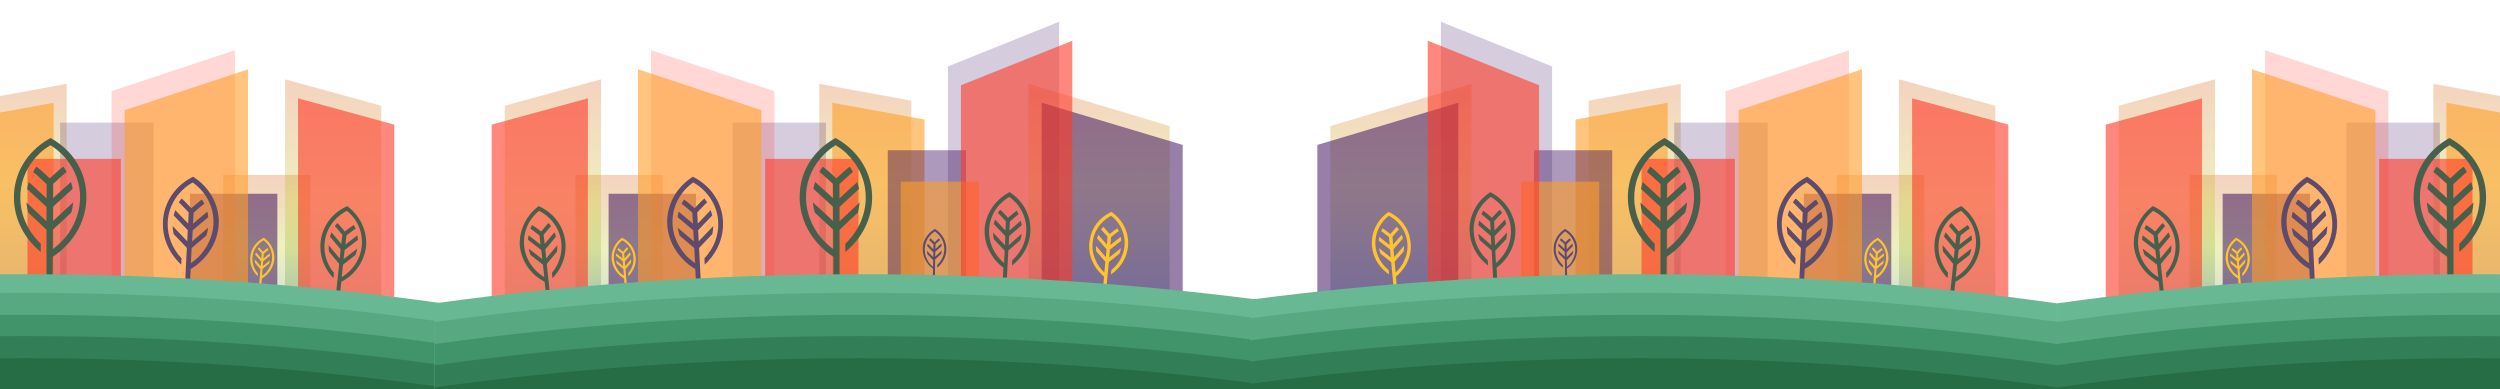 <?xml version="1.0" encoding="utf-8"?>
<!-- Generator: Adobe Illustrator 27.5.0, SVG Export Plug-In . SVG Version: 6.00 Build 0)  -->
<svg version="1.1" id="Layer_1" xmlns="http://www.w3.org/2000/svg" xmlns:xlink="http://www.w3.org/1999/xlink" x="0px" y="0px"
	 viewBox="0 0 1920 298.9" style="enable-background:new 0 0 1920 298.9;" xml:space="preserve">
<style type="text/css">
	.st0{opacity:0.25;fill:url(#SVGID_1_);}
	.st1{opacity:0.25;fill:url(#SVGID_00000005247163149444799410000017395723322572201866_);}
	.st2{opacity:0.2;fill:#310056;}
	.st3{opacity:0.6;fill:#FF9F29;}
	.st4{opacity:0.5;fill:#310056;}
	.st5{opacity:0.25;fill:url(#SVGID_00000074422582116712100590000012514450384547839121_);}
	.st6{opacity:0.2;fill:#FF3929;}
	.st7{opacity:0.25;fill:url(#SVGID_00000158005573760508396350000014203012451134003848_);}
	.st8{opacity:0.6;fill:#FF3929;}
	.st9{opacity:0.4;fill:#310056;}
	.st10{fill:#FFC42C;}
	.st11{fill:#5C4B6C;}
	.st12{fill:#47604C;}
	.st13{fill:#68B894;}
	.st14{fill:#58A882;}
	.st15{fill:#41936A;}
	.st16{fill:#327F57;}
	.st17{fill:#266D46;}
	.st18{opacity:0.6;fill:url(#SVGID_00000051351212153875215780000007356432516891067285_);}
	.st19{fill:none;}
	.st20{opacity:0.25;fill:url(#SVGID_00000084508243682682877270000016398595782640476076_);}
	.st21{opacity:0.25;fill:url(#SVGID_00000102513873325024349040000003606518295513005710_);}
	.st22{opacity:0.25;fill:url(#SVGID_00000117644600556228831360000004794483011396576651_);}
	.st23{opacity:0.25;fill:url(#SVGID_00000041269202178050071720000017699800489471517105_);}
	.st24{opacity:0.6;fill:url(#SVGID_00000155845331952250260370000014138061328113166757_);}
	.st25{opacity:0.25;fill:url(#SVGID_00000016033965656928503270000001075331226790604442_);}
	.st26{opacity:0.25;fill:url(#SVGID_00000108273198914348101280000011807077809407991187_);}
	.st27{opacity:0.25;fill:url(#SVGID_00000137115702772569585030000000007247875400685981_);}
	.st28{opacity:0.25;fill:url(#SVGID_00000043437044472677222890000007349824604096135847_);}
	.st29{opacity:0.6;fill:url(#SVGID_00000135683002606253604780000010241283429040192141_);}
	.st30{opacity:0.25;fill:url(#SVGID_00000031930304425350857760000011223328352392090039_);}
	.st31{opacity:0.25;fill:url(#SVGID_00000126281254826389780680000009253102802490542754_);}
	.st32{opacity:0.25;fill:url(#SVGID_00000087396610747708613970000004200894934564427194_);}
	.st33{opacity:0.25;fill:url(#SVGID_00000001639997075031303730000014685610372108846245_);}
	.st34{opacity:0.6;fill:url(#SVGID_00000010287596582199250710000016634181868709301436_);}
</style>
<linearGradient id="SVGID_1_" gradientUnits="userSpaceOnUse" x1="15.847" y1="223.227" x2="15.847" y2="64.38">
	<stop  offset="0" style="stop-color:#00616D"/>
	<stop  offset="3.964701e-02" style="stop-color:#116A63"/>
	<stop  offset="0.216" style="stop-color:#5A9039"/>
	<stop  offset="0.362" style="stop-color:#90AC1A"/>
	<stop  offset="0.472" style="stop-color:#B1BE07"/>
	<stop  offset="0.531" style="stop-color:#BDC400"/>
	<stop  offset="0.744" style="stop-color:#CA8900"/>
	<stop  offset="0.913" style="stop-color:#D46100"/>
	<stop  offset="1" style="stop-color:#D75200"/>
</linearGradient>
<polygon class="st0" points="51.2,223.2 -19.5,223.2 -19.5,77.3 51.2,64.4 "/>
<linearGradient id="SVGID_00000129198520151788405560000005825095036977794700_" gradientUnits="userSpaceOnUse" x1="204.832" y1="250.466" x2="204.832" y2="134.277">
	<stop  offset="0" style="stop-color:#00616D"/>
	<stop  offset="3.964701e-02" style="stop-color:#116A63"/>
	<stop  offset="0.216" style="stop-color:#5A9039"/>
	<stop  offset="0.362" style="stop-color:#90AC1A"/>
	<stop  offset="0.472" style="stop-color:#B1BE07"/>
	<stop  offset="0.531" style="stop-color:#BDC400"/>
	<stop  offset="0.744" style="stop-color:#CA8900"/>
	<stop  offset="0.913" style="stop-color:#D46100"/>
	<stop  offset="1" style="stop-color:#D75200"/>
</linearGradient>
<rect x="171.3" y="134.3" style="opacity:0.25;fill:url(#SVGID_00000129198520151788405560000005825095036977794700_);" width="67.1" height="116.2"/>
<polygon class="st2" points="-47.6,227.3 -133,227.3 -133,16.7 -47.6,51 "/>
<polygon class="st3" points="41.2,237.8 -29.5,237.8 -29.5,91.8 41.2,78.9 "/>
<rect x="145.9" y="148.8" class="st4" width="67.1" height="116.2"/>
<rect x="46.2" y="94.2" class="st2" width="71.7" height="141.3"/>
<linearGradient id="SVGID_00000074412611104772402600000003399752190497835197_" gradientUnits="userSpaceOnUse" x1="-163.695" y1="229.876" x2="-163.695" y2="64.38">
	<stop  offset="0" style="stop-color:#00616D"/>
	<stop  offset="3.964701e-02" style="stop-color:#116A63"/>
	<stop  offset="0.216" style="stop-color:#5A9039"/>
	<stop  offset="0.362" style="stop-color:#90AC1A"/>
	<stop  offset="0.472" style="stop-color:#B1BE07"/>
	<stop  offset="0.531" style="stop-color:#BDC400"/>
	<stop  offset="0.744" style="stop-color:#CA8900"/>
	<stop  offset="0.913" style="stop-color:#D46100"/>
	<stop  offset="1" style="stop-color:#D75200"/>
</linearGradient>
<polygon style="opacity:0.25;fill:url(#SVGID_00000074412611104772402600000003399752190497835197_);" points="-109.5,229.9 
	-217.9,229.9 -217.9,96.8 -109.5,64.4 "/>
<polygon class="st6" points="85.7,240.4 180.4,240.4 180.4,38.6 85.7,70 "/>
<polygon class="st4" points="-119.5,244.4 -227.9,244.4 -227.9,111.3 -119.5,78.9 "/>
<linearGradient id="SVGID_00000003800806937657646200000017209400724747394473_" gradientUnits="userSpaceOnUse" x1="255.826" y1="257.311" x2="255.826" y2="60.926">
	<stop  offset="0" style="stop-color:#00616D"/>
	<stop  offset="3.964701e-02" style="stop-color:#116A63"/>
	<stop  offset="0.216" style="stop-color:#5A9039"/>
	<stop  offset="0.362" style="stop-color:#90AC1A"/>
	<stop  offset="0.472" style="stop-color:#B1BE07"/>
	<stop  offset="0.531" style="stop-color:#BDC400"/>
	<stop  offset="0.744" style="stop-color:#CA8900"/>
	<stop  offset="0.913" style="stop-color:#D46100"/>
	<stop  offset="1" style="stop-color:#D75200"/>
</linearGradient>
<polygon style="opacity:0.25;fill:url(#SVGID_00000003800806937657646200000017209400724747394473_);" points="218.9,257.3 
	292.8,257.3 292.8,81.2 218.9,60.9 "/>
<rect x="21.1" y="122" class="st8" width="71.7" height="128"/>
<rect x="-61.5" y="115.4" class="st9" width="60.1" height="106.6"/>
<polygon class="st8" points="228.9,271.8 302.8,271.8 302.8,95.7 228.9,75.5 "/>
<rect x="-71.5" y="139.5" class="st3" width="60.1" height="96.9"/>
<polygon class="st3" points="95.7,255 190.5,255 190.5,53.2 95.7,84.6 "/>
<polygon class="st8" points="-57.6,241.9 -143,241.9 -143,31.3 -57.6,65.5 "/>
<path class="st10" d="M-172.4,163.1c-0.3-0.1-0.5-0.3-0.8-0.4l0,0l0,0c-0.2,0.2-0.5,0.3-0.7,0.5c-8.6,6.3-13,16.2-12,26.2
	c0.8,7.9,4.8,14.9,11.1,19.9c0.7,0.5,1.3,1,2,1.5c-0.1-1.1-0.2-2.3-0.3-3.4c0,0,0,0,0,0c-5.7-4.6-9.3-11-10.1-18.2
	c-0.6-6.2,1-12.3,4.5-17.4c0,0,0,0,0,0c0.6-0.8,1.2-1.7,1.9-2.5c1.1-1.3,2.4-2.5,3.8-3.6c1.6,0.8,3,1.8,4.4,2.8
	c0.8,0.7,1.6,1.4,2.3,2.1c0,0,0,0,0,0c4.4,4.4,7.1,10.1,7.6,16.3c0.3,3.9-0.2,7.6-1.6,11.2c0,0,0,0,0,0c-0.5,1.2-1,2.4-1.6,3.6
	c-0.1,0.1-0.1,0.2-0.1,0.3c-0.1,0.2-0.2,0.4-0.3,0.5c-0.2,0.3-0.3,0.5-0.5,0.8c-0.1,0.1-0.1,0.2-0.2,0.3c-0.2,0.3-0.4,0.6-0.6,0.8
	c0,0.1-0.1,0.1-0.1,0.2c-0.2,0.3-0.5,0.7-0.7,1c0,0,0,0-0.1,0.1c-0.3,0.3-0.5,0.7-0.8,1c0,0,0,0,0,0v0c-0.7,0.9-1.6,1.7-2.4,2.5
	c0-0.3,0-0.5-0.1-0.8c0-0.3-0.1-0.6-0.1-0.8c-0.2-2.2-0.4-4.4-0.6-6.6c2.3-2.6,4.6-5.3,6.9-7.9c0.2-1.4,0.4-2.9,0.3-4.3
	c-2.5,2.9-5.1,5.7-7.6,8.6c-0.2-2-0.4-4-0.5-6c2.4-2.8,4.9-5.5,7.3-8.3c-0.3-1-0.6-1.9-1-2.8c0,0,0,0,0,0c0,0,0,0,0,0
	c-2.2,2.5-4.4,5-6.6,7.5c-0.2-2-0.4-4-0.5-6c1.2-1.4,2.5-2.8,3.7-4.2c0.4-0.5,0.9-0.9,1.3-1.3c-0.5-0.7-1-1.4-1.6-2.1
	c-0.7,0.5-1.3,1.1-1.8,1.8c-0.7,0.8-1.3,1.5-2,2.3l0,0c-0.4,0.5-0.8,0.9-1.2,1.4c-0.5-0.4-1-0.8-1.5-1.1c0,0,0,0,0,0
	c-0.8-0.6-1.6-1.2-2.4-1.9c-0.7-0.5-1.4-1-2.1-1.4c-0.4,0.8-0.8,1.5-1.1,2.3c0.5,0.3,1.1,0.7,1.6,1c1.5,1.2,3,2.3,4.4,3.5
	c0.1,1.5,0.3,3.1,0.4,4.6c0,0.5,0.1,0.9,0.1,1.4l0,0c0,0,0,0,0,0c-2.6-2.1-5.2-4.1-7.9-6.2c0,0,0,0,0,0c0,0,0,0,0,0
	c-0.2,1-0.4,2-0.4,3c2.9,2.3,5.8,4.5,8.7,6.8c0.1,0.9,0.2,1.7,0.2,2.6c0.1,1.1,0.2,2.3,0.3,3.4c-3-2.4-6-4.7-9-7.1
	c0.2,1.4,0.6,2.8,1.1,4.2c2.7,2.2,5.5,4.3,8.2,6.5c0.3,2.7,0.5,5.5,0.8,8.2l0,0c0.1,1,0.2,2.1,0.3,3.1l0,0c0.3,2.9,0.5,5.7,0.8,8.6
	c0.9,0.8,1.9,1.5,2.8,2.3c-0.3-3.6-0.7-7.3-1-10.9c0,0,0-0.1,0-0.1c0,0,0-0.1,0-0.1h0c0.9-0.7,1.7-1.4,2.4-2.2c0,0,0,0,0,0
	c0,0,0,0,0.1-0.1c0.3-0.2,0.5-0.5,0.7-0.8c0.1-0.1,0.1-0.1,0.2-0.2c0.2-0.2,0.4-0.5,0.6-0.7c0,0,0.1-0.1,0.1-0.1c0,0,0,0,0,0
	c0.1-0.1,0.1-0.2,0.2-0.2c0.1-0.1,0.2-0.2,0.3-0.3c0.1-0.1,0.2-0.2,0.2-0.3c0.1-0.1,0.2-0.2,0.3-0.3c0.1-0.1,0.1-0.2,0.2-0.3
	c0.1-0.1,0.2-0.2,0.3-0.4c0.1-0.1,0.1-0.2,0.2-0.2c0.1-0.2,0.2-0.3,0.3-0.5c0,0,0.1-0.1,0.1-0.1c3.4-5,5.3-10.8,5.2-16.8
	c0.1-2.1-0.5-4.9-0.5-4.9C-157.8,175-163.7,167.3-172.4,163.1z"/>
<path class="st11" d="M149.3,136.4c-0.3-0.2-0.7-0.5-1-0.7c0,0,0,0,0,0s0,0,0,0c-0.4,0.2-0.7,0.4-1.1,0.6
	c-13.4,7.1-21.6,20-22.1,34.3c-0.4,11.2,3.8,21.8,11.5,30.1c0.8,0.9,1.7,1.7,2.6,2.5c0.1-1.6,0.2-3.3,0.2-4.9c0,0,0,0-0.1,0
	c-7.1-7.6-10.9-17.3-10.5-27.5c0.3-8.8,3.9-17,9.9-23.4c0,0,0,0,0,0c1-1.1,2.1-2.1,3.2-3.1c1.9-1.6,3.9-3,6.1-4.2
	c2,1.4,3.9,3.1,5.6,4.8c1,1.1,2,2.2,2.9,3.4c0,0,0,0,0,0c5.3,7,7.9,15.5,7.4,24.3c-0.4,5.5-1.9,10.6-4.5,15.3c0,0,0,0,0,0
	c-0.9,1.6-1.9,3.2-3,4.7c-0.1,0.1-0.2,0.2-0.3,0.4c-0.2,0.2-0.4,0.5-0.5,0.7c-0.3,0.3-0.5,0.7-0.8,1c-0.1,0.1-0.2,0.2-0.3,0.4
	c-0.3,0.4-0.6,0.7-1,1.1c-0.1,0.1-0.1,0.1-0.2,0.2c-0.4,0.4-0.8,0.8-1.3,1.3c0,0-0.1,0.1-0.1,0.1c-0.4,0.4-0.9,0.8-1.4,1.3
	c0,0,0,0-0.1,0c0,0,0,0,0,0c-1.2,1.1-2.5,2-3.9,3c0-0.4,0-0.8,0.1-1.1c0-0.4,0-0.8,0.1-1.2c0.2-3.1,0.3-6.2,0.5-9.3
	c3.7-3.2,7.5-6.4,11.3-9.6c0.6-1.9,1.1-3.9,1.4-6c-4.1,3.5-8.3,7-12.4,10.5c0.2-2.8,0.3-5.7,0.5-8.5c4-3.4,7.9-6.8,12-10.1
	c-0.2-1.4-0.4-2.8-0.8-4.2c0,0,0,0-0.1,0l0,0c-3.6,3-7.3,6.1-10.9,9.2c0.2-2.8,0.3-5.7,0.5-8.5c2-1.7,4.1-3.4,6.1-5.2
	c0.7-0.6,1.4-1.1,2.1-1.6c-0.5-1.1-1.1-2.2-1.8-3.2c-1,0.6-2,1.3-2.9,2.1c-1.1,0.9-2.2,1.8-3.3,2.8l0,0c-0.7,0.6-1.3,1.1-2,1.7
	c-0.6-0.6-1.2-1.3-1.8-1.9v0c-1-1-2-2.1-3-3.1c-0.8-0.9-1.8-1.7-2.7-2.4c-0.8,1-1.4,2-2.1,3c0.7,0.5,1.4,1.1,2,1.8
	c1.9,1.9,3.7,3.8,5.6,5.8c-0.1,2.2-0.2,4.4-0.3,6.6c0,0.7-0.1,1.3-0.1,2h0c0,0,0,0,0,0c-3.3-3.4-6.5-6.8-9.8-10.2c0,0,0,0,0,0
	c0,0,0,0-0.1-0.1c-0.5,1.3-0.9,2.7-1.2,4.1c3.6,3.8,7.3,7.5,10.8,11.3c-0.1,1.2-0.1,2.4-0.2,3.6c-0.1,1.6-0.2,3.3-0.2,4.9
	c-3.7-3.9-7.4-7.8-11.2-11.7c0.1,2.1,0.3,4.1,0.7,6.1c3.4,3.6,6.8,7.2,10.2,10.7c-0.2,3.9-0.4,7.7-0.6,11.6c0,0,0,0,0,0
	c-0.1,1.5-0.2,3-0.2,4.4c0,0,0,0,0,0c-0.2,4.1-0.4,8.1-0.6,12.2c1.2,1.3,2.3,2.5,3.5,3.8c0.3-5.2,0.6-10.3,0.8-15.5c0,0,0-0.1,0-0.1
	c0-0.1,0-0.1,0-0.2v0c1.3-0.8,2.6-1.6,3.9-2.5c0,0,0,0,0,0c0,0,0.1,0,0.1-0.1c0.4-0.3,0.8-0.6,1.2-0.9c0.1-0.1,0.2-0.2,0.3-0.3
	c0.4-0.3,0.7-0.6,1.1-0.9c0,0,0.1-0.1,0.1-0.1c0,0,0,0,0.1-0.1c0.1-0.1,0.2-0.2,0.3-0.3c0.2-0.1,0.3-0.3,0.5-0.4
	c0.1-0.1,0.3-0.2,0.4-0.4c0.1-0.1,0.3-0.3,0.4-0.4c0.1-0.1,0.2-0.2,0.4-0.4c0.2-0.2,0.3-0.3,0.5-0.5c0.1-0.1,0.2-0.2,0.3-0.3
	c0.2-0.2,0.4-0.4,0.6-0.6c0.1-0.1,0.1-0.1,0.2-0.2c5.8-6.3,9.6-14,10.8-22.4c0.5-3,0.4-7,0.4-7C167.4,156,160.7,144,149.3,136.4z"/>
<path class="st11" d="M-37.2,176.1c-0.2-0.1-0.3-0.2-0.5-0.3c0,0,0,0,0,0h0c-0.1,0.1-0.3,0.2-0.4,0.3c-5.4,3.6-8.5,9.4-8.3,15.7
	c0.1,4.9,2.3,9.5,5.9,12.8c0.4,0.4,0.8,0.7,1.2,1c0-0.7,0-1.4-0.1-2.1c0,0,0,0,0,0c-3.3-3.1-5.3-7.3-5.4-11.7
	c-0.1-3.9,1.1-7.6,3.5-10.6l0,0c0.4-0.5,0.8-1,1.3-1.4c0.7-0.8,1.6-1.4,2.4-2.1c0.9,0.6,1.8,1.2,2.5,1.9c0.5,0.4,0.9,0.9,1.3,1.4
	c0,0,0,0,0,0c2.5,2.9,3.9,6.5,4,10.4c0,2.4-0.4,4.7-1.4,6.9c0,0,0,0,0,0c-0.3,0.7-0.7,1.5-1.1,2.2c0,0.1-0.1,0.1-0.1,0.2
	c-0.1,0.1-0.1,0.2-0.2,0.3c-0.1,0.2-0.2,0.3-0.3,0.5c0,0.1-0.1,0.1-0.1,0.2c-0.1,0.2-0.3,0.3-0.4,0.5c0,0-0.1,0.1-0.1,0.1
	c-0.2,0.2-0.3,0.4-0.5,0.6c0,0,0,0,0,0c-0.2,0.2-0.4,0.4-0.6,0.6c0,0,0,0,0,0v0c-0.5,0.5-1,1-1.6,1.4c0-0.2,0-0.3,0-0.5
	c0-0.2,0-0.4,0-0.5c0-1.4-0.1-2.7-0.1-4.1c1.5-1.5,3-3.1,4.5-4.6c0.2-0.9,0.3-1.8,0.4-2.7c-1.7,1.7-3.3,3.4-4.9,5
	c0-1.2-0.1-2.5-0.1-3.7c1.6-1.6,3.2-3.2,4.8-4.9c-0.1-0.6-0.3-1.2-0.5-1.8c0,0,0,0,0,0c0,0,0,0,0,0c-1.4,1.5-2.9,2.9-4.3,4.4
	c0-1.2-0.1-2.5-0.1-3.8c0.8-0.8,1.6-1.6,2.4-2.5c0.3-0.3,0.6-0.5,0.9-0.8c-0.3-0.5-0.5-0.9-0.9-1.4c-0.4,0.3-0.8,0.7-1.2,1
	c-0.4,0.4-0.9,0.9-1.3,1.3l0,0c-0.3,0.3-0.5,0.5-0.8,0.8c-0.3-0.3-0.6-0.5-0.8-0.8c0,0,0,0,0,0c-0.5-0.4-0.9-0.8-1.4-1.3
	c-0.4-0.4-0.8-0.7-1.2-1c-0.3,0.5-0.6,0.9-0.8,1.4c0.3,0.2,0.6,0.5,0.9,0.7c0.9,0.8,1.7,1.6,2.6,2.3c0,1,0,1.9,0.1,2.9
	c0,0.3,0,0.6,0,0.9l0,0l0,0c-1.5-1.4-3-2.8-4.5-4.2l0,0c0,0,0,0,0,0c-0.2,0.6-0.3,1.2-0.4,1.8c1.7,1.5,3.3,3.1,5,4.6
	c0,0.5,0,1.1,0,1.6c0,0.7,0,1.4,0.1,2.1c-1.7-1.6-3.5-3.2-5.2-4.8c0.1,0.9,0.3,1.8,0.5,2.6c1.6,1.5,3.2,2.9,4.7,4.4
	c0,1.7,0.1,3.4,0.1,5.1l0,0c0,0.7,0,1.3,0,2l0,0c0,1.8,0.1,3.6,0.1,5.4c0.5,0.5,1.1,1,1.6,1.5c-0.1-2.3-0.1-4.5-0.2-6.8
	c0,0,0,0,0-0.1c0,0,0,0,0-0.1l0,0c0.6-0.4,1.1-0.8,1.6-1.2c0,0,0,0,0,0c0,0,0,0,0,0c0.2-0.1,0.3-0.3,0.5-0.4c0,0,0.1-0.1,0.1-0.1
	c0.1-0.1,0.3-0.3,0.4-0.4c0,0,0,0,0.1-0.1c0,0,0,0,0,0c0,0,0.1-0.1,0.1-0.1c0.1-0.1,0.1-0.1,0.2-0.2c0.1-0.1,0.1-0.1,0.2-0.2
	c0.1-0.1,0.1-0.1,0.2-0.2c0-0.1,0.1-0.1,0.1-0.2c0.1-0.1,0.1-0.1,0.2-0.2c0,0,0.1-0.1,0.1-0.1c0.1-0.1,0.1-0.2,0.2-0.3
	c0,0,0-0.1,0.1-0.1c2.3-3,3.6-6.5,3.8-10.2c0.1-1.3-0.1-3.1-0.1-3.1C-28.9,184-32.1,179-37.2,176.1z"/>
<path class="st10" d="M203.1,182.9c-0.1-0.1-0.3-0.2-0.4-0.3l0,0c0,0,0,0,0,0c-0.2,0.1-0.3,0.2-0.5,0.2c-5.8,3-9.5,8.5-10,14.7
	c-0.4,4.9,1.2,9.6,4.5,13.4c0.3,0.4,0.7,0.8,1.1,1.1c0.1-0.7,0.1-1.4,0.2-2.1c0,0,0,0,0,0c-3-3.4-4.4-7.8-4.1-12.2
	c0.3-3.9,1.9-7.4,4.6-10.1l0,0c0.4-0.5,0.9-0.9,1.4-1.3c0.8-0.7,1.7-1.3,2.6-1.8c0.8,0.7,1.6,1.4,2.3,2.2c0.4,0.5,0.8,1,1.2,1.5
	c0,0,0,0,0,0c2.2,3.1,3.2,6.9,2.9,10.8c-0.2,2.4-0.9,4.7-2.1,6.7c0,0,0,0,0,0c-0.4,0.7-0.9,1.4-1.3,2c0,0-0.1,0.1-0.1,0.2
	c-0.1,0.1-0.2,0.2-0.2,0.3c-0.1,0.1-0.2,0.3-0.4,0.4c0,0.1-0.1,0.1-0.1,0.2c-0.1,0.2-0.3,0.3-0.4,0.5c0,0-0.1,0.1-0.1,0.1
	c-0.2,0.2-0.4,0.4-0.6,0.5c0,0,0,0,0,0c-0.2,0.2-0.4,0.4-0.6,0.5c0,0,0,0,0,0v0c-0.5,0.4-1.1,0.9-1.7,1.3c0-0.2,0-0.3,0-0.5
	c0-0.2,0-0.3,0-0.5c0.1-1.4,0.2-2.7,0.3-4.1c1.7-1.4,3.3-2.7,5-4.1c0.3-0.8,0.5-1.7,0.6-2.6c-1.8,1.5-3.6,3-5.4,4.5
	c0.1-1.2,0.2-2.5,0.3-3.7c1.7-1.4,3.5-2.9,5.3-4.3c-0.1-0.6-0.2-1.2-0.3-1.8c0,0,0,0,0,0l0,0c-1.6,1.3-3.2,2.6-4.8,3.9
	c0.1-1.2,0.2-2.5,0.3-3.7c0.9-0.7,1.8-1.5,2.7-2.2c0.3-0.2,0.6-0.5,0.9-0.7c-0.2-0.5-0.4-1-0.7-1.4c-0.4,0.3-0.9,0.6-1.3,0.9
	c-0.5,0.4-1,0.8-1.4,1.2l0,0c-0.3,0.2-0.6,0.5-0.9,0.7c-0.2-0.3-0.5-0.6-0.8-0.9v0c-0.4-0.5-0.8-0.9-1.2-1.4
	c-0.3-0.4-0.7-0.8-1.1-1.1c-0.3,0.4-0.6,0.9-0.9,1.3c0.3,0.3,0.6,0.5,0.8,0.8c0.8,0.9,1.5,1.7,2.3,2.6c-0.1,1-0.2,1.9-0.2,2.9
	c0,0.3,0,0.6-0.1,0.9h0c0,0,0,0,0,0c-1.3-1.5-2.7-3.1-4.1-4.6l0,0c0,0,0,0,0,0c-0.2,0.6-0.4,1.2-0.6,1.8c1.5,1.7,3,3.4,4.5,5.1
	c0,0.5-0.1,1.1-0.1,1.6c-0.1,0.7-0.1,1.4-0.2,2.1c-1.5-1.8-3.1-3.5-4.6-5.3c0,0.9,0.1,1.8,0.2,2.7c1.4,1.6,2.8,3.2,4.2,4.9
	c-0.1,1.7-0.3,3.4-0.4,5.1l0,0c-0.1,0.7-0.1,1.3-0.2,2c0,0,0,0,0,0c-0.1,1.8-0.3,3.6-0.4,5.4c0.5,0.6,1,1.1,1.5,1.7
	c0.2-2.3,0.4-4.5,0.6-6.8c0,0,0,0,0-0.1c0,0,0,0,0-0.1l0,0c0.6-0.3,1.2-0.7,1.7-1.1v0c0,0,0,0,0,0c0.2-0.1,0.4-0.3,0.5-0.4
	c0,0,0.1-0.1,0.1-0.1c0.2-0.1,0.3-0.2,0.5-0.4c0,0,0,0,0.1-0.1c0,0,0,0,0,0c0.1,0,0.1-0.1,0.2-0.1c0.1-0.1,0.1-0.1,0.2-0.2
	c0.1-0.1,0.1-0.1,0.2-0.2c0.1-0.1,0.1-0.1,0.2-0.2c0.1-0.1,0.1-0.1,0.2-0.2c0.1-0.1,0.1-0.1,0.2-0.2c0,0,0.1-0.1,0.1-0.1
	c0.1-0.1,0.2-0.2,0.2-0.3c0,0,0.1-0.1,0.1-0.1c2.6-2.7,4.3-6.1,4.9-9.7c0.3-1.3,0.2-3.1,0.2-3.1
	C210.5,191.7,207.8,186.4,203.1,182.9z"/>
<path class="st12" d="M40.2,106.8c-0.5-0.3-0.9-0.5-1.4-0.8l0,0l0,0c-0.5,0.3-0.9,0.5-1.4,0.8c-17.3,10-27.1,27.3-26.7,45.7
	c0.3,14.4,6.5,27.8,17.1,37.9c1.1,1.1,2.3,2.1,3.5,3.1c0-2.1,0-4.2,0-6.3c0,0,0,0-0.1-0.1c-9.7-9.3-15.4-21.6-15.6-34.7
	c-0.2-11.4,3.8-22.2,11.3-30.9c0,0,0,0,0,0c1.3-1.4,2.6-2.8,4-4.2c2.4-2.2,5-4.1,7.8-5.8c2.8,1.7,5.4,3.7,7.7,5.9
	c1.4,1.3,2.8,2.7,4,4.2c0,0,0,0,0,0c7.4,8.7,11.4,19.6,11.1,30.9c-0.2,7-1.9,13.8-5,20c0,0,0,0,0,0c-1.1,2.1-2.3,4.2-3.6,6.2
	c-0.1,0.2-0.2,0.3-0.3,0.5c-0.2,0.3-0.4,0.6-0.7,0.9c-0.3,0.4-0.7,0.9-1,1.3c-0.1,0.2-0.3,0.3-0.4,0.5c-0.4,0.5-0.8,1-1.2,1.4
	c-0.1,0.1-0.2,0.2-0.3,0.3c-0.5,0.6-1,1.1-1.6,1.7c0,0-0.1,0.1-0.1,0.1c-0.6,0.6-1.1,1.1-1.7,1.7c0,0,0,0-0.1,0.1c0,0,0,0,0,0
	c-1.5,1.4-3.2,2.8-4.9,4.1c0-0.5,0-1,0-1.5c0-0.5,0-1,0-1.5c0-4,0-8,0.1-12c4.7-4.4,9.4-8.7,14.1-13.1c0.7-2.5,1.2-5.1,1.4-7.8
	c-5.2,4.7-10.4,9.5-15.5,14.3c0-3.7,0-7.3,0.1-11c5-4.6,10-9.2,15-13.7c-0.3-1.8-0.7-3.6-1.3-5.3c0,0,0,0-0.1,0.1c0,0,0,0,0,0
	c-4.6,4.1-9.2,8.3-13.7,12.4c0-3.7,0-7.3,0.1-11c2.6-2.3,5.1-4.7,7.7-7c0.9-0.8,1.8-1.5,2.7-2.1c-0.8-1.4-1.6-2.8-2.5-4.1
	c-1.3,0.9-2.6,1.8-3.8,2.9c-1.4,1.3-2.8,2.5-4.2,3.8l0,0c-0.8,0.8-1.7,1.5-2.5,2.3c-0.8-0.8-1.7-1.6-2.5-2.3v0
	c-1.4-1.3-2.7-2.5-4.1-3.8c-1.2-1.1-2.4-2-3.7-2.9c-0.9,1.3-1.8,2.7-2.5,4.1c0.9,0.7,1.9,1.4,2.7,2.2c2.6,2.3,5.1,4.7,7.7,7.1
	c0,2.8,0,5.6,0,8.5c0,0.8,0,1.7,0,2.5l0,0c0,0,0,0,0,0c-4.5-4.2-9-8.4-13.6-12.5c0,0,0,0,0,0c0,0-0.1,0-0.1-0.1
	c-0.5,1.7-1,3.5-1.3,5.3c5,4.6,10,9.2,14.9,13.8c0,1.6,0,3.1,0,4.7c0,2.1,0,4.2,0,6.3c-5.1-4.8-10.2-9.6-15.4-14.4
	c0.2,2.6,0.7,5.2,1.4,7.8c4.7,4.4,9.4,8.7,14,13.2c0,5,0,10,0,15c0,0,0,0,0,0c0,1.9,0,3.8,0,5.7c0,0,0,0,0,0c0,5.3,0,10.5,0,15.8
	c1.6,1.5,3.1,3.1,4.7,4.6c0-6.7,0.1-13.4,0.1-20c0,0,0-0.1,0-0.2c0-0.1,0-0.1,0-0.2v0c1.7-1.1,3.3-2.3,4.8-3.5v0
	c0,0,0.1-0.1,0.1-0.1c0.5-0.4,1-0.8,1.5-1.2c0.1-0.1,0.3-0.2,0.4-0.4c0.4-0.4,0.9-0.8,1.3-1.2c0.1-0.1,0.1-0.1,0.2-0.2
	c0,0,0.1-0.1,0.1-0.1c0.1-0.1,0.3-0.3,0.4-0.4c0.2-0.2,0.4-0.4,0.6-0.6c0.2-0.2,0.3-0.3,0.5-0.5c0.2-0.2,0.3-0.4,0.5-0.5
	c0.2-0.2,0.3-0.3,0.5-0.5c0.2-0.2,0.4-0.4,0.6-0.6c0.1-0.1,0.2-0.3,0.4-0.4c0.2-0.3,0.5-0.5,0.7-0.8c0.1-0.1,0.1-0.2,0.2-0.2
	c7.2-8.4,11.7-18.6,12.8-29.4c0.5-3.9,0.1-9,0.1-9C65.2,131,55.8,115.9,40.2,106.8z"/>
<path class="st12" d="M267.5,158.9c-0.3-0.2-0.5-0.4-0.8-0.6l0,0l0,0c-0.3,0.1-0.6,0.3-0.9,0.4c-11.2,5.3-18.4,15.5-19.6,27.3
	c-0.9,9.2,1.9,18.2,7.9,25.4c0.6,0.8,1.3,1.5,2,2.2c0.1-1.3,0.3-2.7,0.4-4c0,0,0,0,0,0c-5.5-6.6-8-14.8-7.2-23.2
	c0.7-7.2,4-13.8,9.2-18.9c0,0,0,0,0,0c0.9-0.8,1.8-1.6,2.8-2.4c1.6-1.2,3.3-2.3,5.1-3.2c1.6,1.3,3,2.7,4.3,4.2
	c0.8,0.9,1.5,1.9,2.2,2.9c0,0,0,0,0,0c4,6,5.7,13.2,4.9,20.4c-0.5,4.5-2,8.7-4.3,12.5c0,0,0,0,0,0c-0.8,1.3-1.7,2.5-2.7,3.7
	c-0.1,0.1-0.2,0.2-0.2,0.3c-0.2,0.2-0.3,0.4-0.5,0.5c-0.2,0.3-0.5,0.5-0.7,0.8c-0.1,0.1-0.2,0.2-0.3,0.3c-0.3,0.3-0.6,0.6-0.8,0.8
	c-0.1,0.1-0.1,0.1-0.2,0.2c-0.4,0.3-0.7,0.7-1.1,1c0,0,0,0-0.1,0.1c-0.4,0.3-0.8,0.7-1.2,1c0,0,0,0,0,0c0,0,0,0,0,0
	c-1.1,0.8-2.2,1.6-3.3,2.3c0-0.3,0.1-0.6,0.1-0.9c0-0.3,0.1-0.7,0.1-1c0.3-2.6,0.6-5.1,0.8-7.7c3.2-2.5,6.4-5,9.6-7.5
	c0.6-1.6,1.1-3.2,1.4-4.9c-3.5,2.7-7,5.4-10.5,8.1c0.3-2.3,0.5-4.7,0.8-7c3.4-2.6,6.8-5.2,10.2-7.8c-0.1-1.2-0.2-2.3-0.4-3.5
	c0,0,0,0,0,0l0,0c-3.1,2.4-6.2,4.7-9.2,7.1c0.3-2.3,0.5-4.7,0.8-7c1.7-1.3,3.5-2.7,5.2-4c0.6-0.4,1.2-0.8,1.8-1.2
	c-0.4-0.9-0.8-1.9-1.3-2.8c-0.9,0.5-1.7,1-2.5,1.6c-0.9,0.7-1.9,1.4-2.8,2.1v0c-0.6,0.4-1.1,0.9-1.7,1.3c-0.5-0.6-0.9-1.1-1.4-1.7v0
	c-0.8-0.9-1.5-1.8-2.3-2.7c-0.6-0.8-1.3-1.5-2.1-2.1c-0.7,0.8-1.3,1.6-1.8,2.4c0.5,0.5,1,1,1.5,1.6c1.4,1.7,2.8,3.3,4.2,5
	c-0.2,1.8-0.4,3.6-0.6,5.4c-0.1,0.5-0.1,1.1-0.2,1.6h0c0,0,0,0,0,0c-2.5-3-5-5.9-7.5-8.9h0c0,0,0,0,0,0c-0.5,1.1-0.9,2.2-1.2,3.3
	c2.8,3.3,5.5,6.6,8.2,9.8c-0.1,1-0.2,2-0.3,3c-0.1,1.3-0.3,2.7-0.4,4c-2.8-3.4-5.7-6.8-8.5-10.2c-0.1,1.7,0,3.4,0.3,5
	c2.6,3.1,5.2,6.2,7.8,9.4c-0.3,3.2-0.7,6.4-1,9.6c0,0,0,0,0,0c-0.1,1.2-0.3,2.4-0.4,3.7l0,0c-0.4,3.3-0.7,6.7-1.1,10.1
	c0.9,1.1,1.8,2.2,2.7,3.3c0.5-4.3,0.9-8.5,1.4-12.8c0,0,0-0.1,0-0.1c0,0,0-0.1,0-0.1l0,0c1.1-0.6,2.2-1.2,3.3-1.9v0
	c0,0,0.1,0,0.1-0.1c0.3-0.2,0.7-0.5,1-0.7c0.1-0.1,0.2-0.1,0.3-0.2c0.3-0.2,0.6-0.4,0.9-0.7c0,0,0.1-0.1,0.1-0.1c0,0,0,0,0.1,0
	c0.1-0.1,0.2-0.2,0.3-0.2c0.1-0.1,0.3-0.2,0.4-0.3c0.1-0.1,0.2-0.2,0.3-0.3c0.1-0.1,0.2-0.2,0.4-0.3c0.1-0.1,0.2-0.2,0.3-0.3
	c0.1-0.1,0.3-0.2,0.4-0.4c0.1-0.1,0.2-0.2,0.3-0.2c0.2-0.2,0.3-0.3,0.5-0.5c0.1,0,0.1-0.1,0.1-0.1c5-4.9,8.4-11.2,9.8-18
	c0.6-2.4,0.6-5.7,0.6-5.7C281.2,175.9,276.3,165.8,267.5,158.9z"/>
<path class="st12" d="M-94.1,148c-0.3-0.2-0.6-0.3-0.9-0.5l0,0l0,0c-0.3,0.2-0.5,0.4-0.8,0.6c-10.2,6.9-15.8,18.2-15.1,30
	c0.5,9.2,4.8,17.7,11.8,23.9c0.7,0.6,1.5,1.3,2.3,1.9c-0.1-1.3-0.1-2.7-0.2-4c0,0,0,0,0,0c-6.4-5.7-10.3-13.4-10.8-21.8
	c-0.4-7.3,1.8-14.3,6.1-20.1c0,0,0,0,0,0c0.7-1,1.5-1.9,2.4-2.8c1.4-1.5,2.9-2.8,4.6-4c1.7,1,3.4,2.2,4.9,3.5
	c0.9,0.8,1.8,1.7,2.6,2.5c0,0,0,0,0,0c4.9,5.3,7.7,12.1,8,19.4c0.2,4.5-0.6,8.9-2.3,13c0,0,0,0,0,0c-0.6,1.4-1.3,2.8-2.1,4.1
	c-0.1,0.1-0.1,0.2-0.2,0.3c-0.1,0.2-0.3,0.4-0.4,0.6c-0.2,0.3-0.4,0.6-0.6,0.9c-0.1,0.1-0.2,0.2-0.2,0.3c-0.2,0.3-0.5,0.6-0.7,1
	c0,0.1-0.1,0.1-0.2,0.2c-0.3,0.4-0.6,0.8-0.9,1.1c0,0,0,0-0.1,0.1c-0.3,0.4-0.7,0.8-1,1.1c0,0,0,0,0,0v0c-0.9,1-1.9,1.9-2.9,2.8
	c0-0.3,0-0.6,0-0.9c0-0.3,0-0.7,0-1c-0.1-2.6-0.2-5.1-0.4-7.7c2.8-3,5.6-5.9,8.4-8.9c0.3-1.6,0.5-3.3,0.6-5
	c-3.1,3.2-6.1,6.4-9.2,9.7c-0.1-2.3-0.2-4.7-0.3-7c2.9-3.1,5.9-6.2,8.9-9.3c-0.3-1.1-0.6-2.3-1-3.4c0,0,0,0,0,0c0,0,0,0,0,0
	c-2.7,2.8-5.4,5.6-8,8.4c-0.1-2.4-0.2-4.7-0.3-7.1c1.5-1.6,3-3.2,4.5-4.8c0.5-0.5,1-1,1.6-1.5c-0.5-0.9-1.1-1.7-1.7-2.5
	c-0.8,0.6-1.5,1.3-2.2,2c-0.8,0.9-1.6,1.7-2.4,2.6l0,0c-0.5,0.5-1,1-1.5,1.6c-0.5-0.5-1.1-0.9-1.6-1.4c0,0,0,0,0,0
	c-0.9-0.8-1.8-1.5-2.7-2.3c-0.8-0.7-1.6-1.2-2.4-1.8c-0.5,0.9-1,1.8-1.4,2.7c0.6,0.4,1.2,0.8,1.7,1.3c1.7,1.4,3.3,2.9,5,4.3
	c0.1,1.8,0.2,3.6,0.3,5.4c0,0.5,0.1,1.1,0.1,1.6h0c0,0,0,0,0,0c-2.9-2.5-5.9-5.1-8.8-7.6l0,0c0,0,0,0,0,0c-0.3,1.1-0.5,2.3-0.7,3.4
	c3.3,2.8,6.5,5.6,9.7,8.4c0,1,0.1,2,0.1,3c0.1,1.3,0.1,2.7,0.2,4c-3.3-2.9-6.7-5.8-10-8.8c0.2,1.7,0.6,3.3,1.1,4.9
	c3.1,2.7,6.1,5.3,9.2,8c0.2,3.2,0.3,6.4,0.5,9.6c0,0,0,0,0,0c0.1,1.2,0.1,2.5,0.2,3.7l0,0c0.2,3.4,0.3,6.7,0.5,10.1
	c1.1,0.9,2.1,1.9,3.2,2.8c-0.2-4.3-0.4-8.6-0.6-12.8c0,0,0-0.1,0-0.1c0,0,0-0.1,0-0.1c0,0,0,0,0,0c1-0.8,2-1.6,2.9-2.4v0
	c0,0,0,0,0.1-0.1c0.3-0.3,0.6-0.6,0.9-0.9c0.1-0.1,0.2-0.2,0.2-0.2c0.3-0.3,0.5-0.5,0.8-0.8c0,0,0.1-0.1,0.1-0.1c0,0,0,0,0-0.1
	c0.1-0.1,0.2-0.2,0.3-0.3c0.1-0.1,0.2-0.3,0.4-0.4c0.1-0.1,0.2-0.2,0.3-0.3c0.1-0.1,0.2-0.2,0.3-0.4c0.1-0.1,0.2-0.2,0.3-0.3
	c0.1-0.1,0.2-0.3,0.3-0.4c0.1-0.1,0.1-0.2,0.2-0.3c0.1-0.2,0.3-0.4,0.4-0.5c0-0.1,0.1-0.1,0.1-0.2c4.2-5.7,6.6-12.3,6.8-19.3
	c0.2-2.5-0.3-5.8-0.3-5.8C-77.9,162.6-84.3,153.4-94.1,148z"/>
<g>
	<path class="st13" d="M340.2,305.5v-21v-51.5c-104.7-14.8-211.6-22.4-320.3-22.4c-101.5,0-201.5,6.7-299.5,19.6v54.3v21H340.2z"/>
	<path class="st14" d="M340.2,319.8v-21v-51.5c-104.7-14.8-211.6-22.4-320.3-22.4c-101.5,0-201.5,6.7-299.5,19.6v54.3v21H340.2z"/>
	<path class="st15" d="M340.2,336.7v-21v-51.5c-104.7-14.8-211.6-22.4-320.3-22.4c-101.5,0-201.5,6.7-299.5,19.6v54.3v21H340.2z"/>
	<path class="st16" d="M340.2,353v-21v-51.5c-104.7-14.8-211.6-22.4-320.3-22.4c-101.5,0-201.5,6.7-299.5,19.6V332v21H340.2z"/>
	<path class="st17" d="M340.2,370v-21v-51.5c-104.7-14.8-211.6-22.4-320.3-22.4c-101.5,0-201.5,6.7-299.5,19.6V349v21H340.2z"/>
</g>
<linearGradient id="SVGID_00000055683847676928657750000015847033765164013446_" gradientUnits="userSpaceOnUse" x1="-195.754" y1="135.702" x2="-195.754" y2="134.277">
	<stop  offset="0" style="stop-color:#00616D"/>
	<stop  offset="3.964701e-02" style="stop-color:#116A63"/>
	<stop  offset="0.216" style="stop-color:#5A9039"/>
	<stop  offset="0.362" style="stop-color:#90AC1A"/>
	<stop  offset="0.472" style="stop-color:#B1BE07"/>
	<stop  offset="0.531" style="stop-color:#BDC400"/>
	<stop  offset="0.744" style="stop-color:#CA8900"/>
	<stop  offset="0.913" style="stop-color:#D46100"/>
	<stop  offset="1" style="stop-color:#D75200"/>
</linearGradient>
<path style="opacity:0.6;fill:url(#SVGID_00000055683847676928657750000015847033765164013446_);" d="M-195.6,135.7v-1.4
	c-0.1,0.4-0.3,0.8-0.4,1.2L-195.6,135.7z"/>
<polygon class="st19" points="281.6,242.2 281,241.6 281,241.6 "/>
<linearGradient id="SVGID_00000031189765372213407520000012265697462502122412_" gradientUnits="userSpaceOnUse" x1="1839.117" y1="223.227" x2="1839.117" y2="64.38" gradientTransform="matrix(-1 0 0 1 2503.691 0)">
	<stop  offset="0" style="stop-color:#00616D"/>
	<stop  offset="3.964701e-02" style="stop-color:#116A63"/>
	<stop  offset="0.216" style="stop-color:#5A9039"/>
	<stop  offset="0.362" style="stop-color:#90AC1A"/>
	<stop  offset="0.472" style="stop-color:#B1BE07"/>
	<stop  offset="0.531" style="stop-color:#BDC400"/>
	<stop  offset="0.744" style="stop-color:#CA8900"/>
	<stop  offset="0.913" style="stop-color:#D46100"/>
	<stop  offset="1" style="stop-color:#D75200"/>
</linearGradient>
<polygon style="opacity:0.25;fill:url(#SVGID_00000031189765372213407520000012265697462502122412_);" points="629.2,223.2 
	699.9,223.2 699.9,77.3 629.2,64.4 "/>
<linearGradient id="SVGID_00000000204512413010488090000001078907275757853624_" gradientUnits="userSpaceOnUse" x1="2028.102" y1="250.466" x2="2028.102" y2="134.277" gradientTransform="matrix(-1 0 0 1 2503.691 0)">
	<stop  offset="0" style="stop-color:#00616D"/>
	<stop  offset="3.964701e-02" style="stop-color:#116A63"/>
	<stop  offset="0.216" style="stop-color:#5A9039"/>
	<stop  offset="0.362" style="stop-color:#90AC1A"/>
	<stop  offset="0.472" style="stop-color:#B1BE07"/>
	<stop  offset="0.531" style="stop-color:#BDC400"/>
	<stop  offset="0.744" style="stop-color:#CA8900"/>
	<stop  offset="0.913" style="stop-color:#D46100"/>
	<stop  offset="1" style="stop-color:#D75200"/>
</linearGradient>
<rect x="442" y="134.3" style="opacity:0.25;fill:url(#SVGID_00000000204512413010488090000001078907275757853624_);" width="67.1" height="116.2"/>
<polygon class="st2" points="728,227.3 813.4,227.3 813.4,16.7 728,51 "/>
<polygon class="st3" points="639.2,237.8 710,237.8 710,91.8 639.2,78.9 "/>
<rect x="467.4" y="148.8" class="st4" width="67.1" height="116.2"/>
<rect x="562.6" y="94.2" class="st2" width="71.7" height="141.3"/>
<linearGradient id="SVGID_00000065039601650336822920000004880785214083307197_" gradientUnits="userSpaceOnUse" x1="1659.575" y1="229.876" x2="1659.575" y2="64.38" gradientTransform="matrix(-1 0 0 1 2503.691 0)">
	<stop  offset="0" style="stop-color:#00616D"/>
	<stop  offset="3.964701e-02" style="stop-color:#116A63"/>
	<stop  offset="0.216" style="stop-color:#5A9039"/>
	<stop  offset="0.362" style="stop-color:#90AC1A"/>
	<stop  offset="0.472" style="stop-color:#B1BE07"/>
	<stop  offset="0.531" style="stop-color:#BDC400"/>
	<stop  offset="0.744" style="stop-color:#CA8900"/>
	<stop  offset="0.913" style="stop-color:#D46100"/>
	<stop  offset="1" style="stop-color:#D75200"/>
</linearGradient>
<polygon style="opacity:0.25;fill:url(#SVGID_00000065039601650336822920000004880785214083307197_);" points="789.9,229.9 
	898.3,229.9 898.3,96.8 789.9,64.4 "/>
<polygon class="st6" points="594.7,240.4 500,240.4 500,38.6 594.7,70 "/>
<polygon class="st4" points="800,244.4 908.3,244.4 908.3,111.3 800,78.9 "/>
<linearGradient id="SVGID_00000075872690871990650980000006626094689571694225_" gradientUnits="userSpaceOnUse" x1="2079.095" y1="257.311" x2="2079.095" y2="60.926" gradientTransform="matrix(-1 0 0 1 2503.691 0)">
	<stop  offset="0" style="stop-color:#00616D"/>
	<stop  offset="3.964701e-02" style="stop-color:#116A63"/>
	<stop  offset="0.216" style="stop-color:#5A9039"/>
	<stop  offset="0.362" style="stop-color:#90AC1A"/>
	<stop  offset="0.472" style="stop-color:#B1BE07"/>
	<stop  offset="0.531" style="stop-color:#BDC400"/>
	<stop  offset="0.744" style="stop-color:#CA8900"/>
	<stop  offset="0.913" style="stop-color:#D46100"/>
	<stop  offset="1" style="stop-color:#D75200"/>
</linearGradient>
<polygon style="opacity:0.25;fill:url(#SVGID_00000075872690871990650980000006626094689571694225_);" points="461.6,257.3 
	387.6,257.3 387.6,81.2 461.6,60.9 "/>
<rect x="587.6" y="122" class="st8" width="71.7" height="128"/>
<rect x="681.8" y="115.4" class="st9" width="60.1" height="106.6"/>
<polygon class="st8" points="451.5,271.8 377.6,271.8 377.6,95.7 451.5,75.5 "/>
<rect x="691.8" y="139.5" class="st3" width="60.1" height="96.9"/>
<polygon class="st3" points="584.7,255 490,255 490,53.2 584.7,84.6 "/>
<polygon class="st8" points="738,241.9 823.5,241.9 823.5,31.3 738,65.5 "/>
<path class="st10" d="M852.8,163.1c0.3-0.1,0.5-0.3,0.8-0.4l0,0l0,0c0.2,0.2,0.5,0.3,0.7,0.5c8.6,6.3,13,16.2,12,26.2
	c-0.8,7.9-4.8,14.9-11.1,19.9c-0.7,0.5-1.3,1-2,1.5c0.1-1.1,0.2-2.3,0.3-3.4c0,0,0,0,0,0c5.7-4.6,9.3-11,10.1-18.2
	c0.6-6.2-1-12.3-4.5-17.4c0,0,0,0,0,0c-0.6-0.8-1.2-1.7-1.9-2.5c-1.1-1.3-2.4-2.5-3.8-3.6c-1.6,0.8-3,1.8-4.4,2.8
	c-0.8,0.7-1.6,1.4-2.3,2.1c0,0,0,0,0,0c-4.4,4.4-7.1,10.1-7.6,16.3c-0.3,3.9,0.2,7.6,1.6,11.2c0,0,0,0,0,0c0.5,1.2,1,2.4,1.6,3.6
	c0.1,0.1,0.1,0.2,0.1,0.3c0.1,0.2,0.2,0.4,0.3,0.5c0.2,0.3,0.3,0.5,0.5,0.8c0.1,0.1,0.1,0.2,0.2,0.3c0.2,0.3,0.4,0.6,0.6,0.8
	c0,0.1,0.1,0.1,0.1,0.2c0.2,0.3,0.5,0.7,0.7,1c0,0,0,0,0.1,0.1c0.3,0.3,0.5,0.7,0.8,1c0,0,0,0,0,0v0c0.7,0.9,1.6,1.7,2.4,2.5
	c0-0.3,0-0.5,0.1-0.8c0-0.3,0.1-0.6,0.1-0.8c0.2-2.2,0.4-4.4,0.6-6.6c-2.3-2.6-4.6-5.3-6.9-7.9c-0.2-1.4-0.4-2.9-0.3-4.3
	c2.5,2.9,5.1,5.7,7.6,8.6c0.2-2,0.4-4,0.5-6c-2.4-2.8-4.9-5.5-7.3-8.3c0.3-1,0.6-1.9,1-2.8c0,0,0,0,0,0c0,0,0,0,0,0
	c2.2,2.5,4.4,5,6.6,7.5c0.2-2,0.4-4,0.5-6c-1.2-1.4-2.5-2.8-3.7-4.2c-0.4-0.5-0.9-0.9-1.3-1.3c0.5-0.7,1-1.4,1.6-2.1
	c0.7,0.5,1.3,1.1,1.8,1.8c0.7,0.8,1.3,1.5,2,2.3l0,0c0.4,0.5,0.8,0.9,1.2,1.4c0.5-0.4,1-0.8,1.5-1.1c0,0,0,0,0,0
	c0.8-0.6,1.6-1.2,2.4-1.9c0.7-0.5,1.4-1,2.1-1.4c0.4,0.8,0.8,1.5,1.1,2.3c-0.5,0.3-1.1,0.7-1.6,1c-1.5,1.2-3,2.3-4.4,3.5
	c-0.1,1.5-0.3,3.1-0.4,4.6c0,0.5-0.1,0.9-0.1,1.4l0,0c0,0,0,0,0,0c2.6-2.1,5.2-4.1,7.9-6.2c0,0,0,0,0,0c0,0,0,0,0,0
	c0.2,1,0.4,2,0.4,3c-2.9,2.3-5.8,4.5-8.7,6.8c-0.1,0.9-0.2,1.7-0.2,2.6c-0.1,1.1-0.2,2.3-0.3,3.4c3-2.4,6-4.7,9-7.1
	c-0.2,1.4-0.6,2.8-1.1,4.2c-2.7,2.2-5.5,4.3-8.2,6.5c-0.3,2.7-0.5,5.5-0.8,8.2l0,0c-0.1,1-0.2,2.1-0.3,3.1l0,0
	c-0.3,2.9-0.5,5.7-0.8,8.6c-0.9,0.8-1.9,1.5-2.8,2.3c0.3-3.6,0.7-7.3,1-10.9c0,0,0-0.1,0-0.1c0,0,0-0.1,0-0.1h0
	c-0.9-0.7-1.7-1.4-2.4-2.2c0,0,0,0,0,0c0,0,0,0-0.1-0.1c-0.3-0.2-0.5-0.5-0.7-0.8c-0.1-0.1-0.1-0.1-0.2-0.2
	c-0.2-0.2-0.4-0.5-0.6-0.7c0,0-0.1-0.1-0.1-0.1c0,0,0,0,0,0c-0.1-0.1-0.1-0.2-0.2-0.2c-0.1-0.1-0.2-0.2-0.3-0.3
	c-0.1-0.1-0.2-0.2-0.2-0.3c-0.1-0.1-0.2-0.2-0.3-0.3c-0.1-0.1-0.1-0.2-0.2-0.3c-0.1-0.1-0.2-0.2-0.3-0.4c-0.1-0.1-0.1-0.2-0.2-0.2
	c-0.1-0.2-0.2-0.3-0.3-0.5c0,0-0.1-0.1-0.1-0.1c-3.4-5-5.3-10.8-5.2-16.8c-0.1-2.1,0.5-4.9,0.5-4.9
	C838.3,175,844.1,167.3,852.8,163.1z"/>
<path class="st11" d="M531.1,136.4c0.3-0.2,0.7-0.5,1-0.7c0,0,0,0,0,0s0,0,0,0c0.4,0.2,0.7,0.4,1.1,0.6c13.4,7.1,21.6,20,22.1,34.3
	c0.4,11.2-3.8,21.8-11.5,30.1c-0.8,0.9-1.7,1.7-2.6,2.5c-0.1-1.6-0.2-3.3-0.2-4.9c0,0,0,0,0.1,0c7.1-7.6,10.9-17.3,10.5-27.5
	c-0.3-8.8-3.9-17-9.9-23.4c0,0,0,0,0,0c-1-1.1-2.1-2.1-3.2-3.1c-1.9-1.6-3.9-3-6.1-4.2c-2,1.4-3.9,3.1-5.6,4.8c-1,1.1-2,2.2-2.9,3.4
	c0,0,0,0,0,0c-5.3,7-7.9,15.5-7.4,24.3c0.4,5.5,1.9,10.6,4.5,15.3c0,0,0,0,0,0c0.9,1.6,1.9,3.2,3,4.7c0.1,0.1,0.2,0.2,0.3,0.4
	c0.2,0.2,0.4,0.5,0.5,0.7c0.3,0.3,0.5,0.7,0.8,1c0.1,0.1,0.2,0.2,0.3,0.4c0.3,0.4,0.6,0.7,1,1.1c0.1,0.1,0.1,0.1,0.2,0.2
	c0.4,0.4,0.8,0.8,1.3,1.3c0,0,0.1,0.1,0.1,0.1c0.4,0.4,0.9,0.8,1.4,1.3c0,0,0,0,0.1,0c0,0,0,0,0,0c1.2,1.1,2.5,2,3.9,3
	c0-0.4,0-0.8-0.1-1.1c0-0.4,0-0.8-0.1-1.2c-0.2-3.1-0.3-6.2-0.5-9.3c-3.7-3.2-7.5-6.4-11.3-9.6c-0.6-1.9-1.1-3.9-1.4-6
	c4.1,3.5,8.3,7,12.4,10.5c-0.2-2.8-0.3-5.7-0.5-8.5c-4-3.4-7.9-6.8-12-10.1c0.2-1.4,0.4-2.8,0.8-4.2c0,0,0,0,0.1,0l0,0
	c3.6,3,7.3,6.1,10.9,9.2c-0.2-2.8-0.3-5.7-0.5-8.5c-2-1.7-4.1-3.4-6.1-5.2c-0.7-0.6-1.4-1.1-2.1-1.6c0.5-1.1,1.1-2.2,1.8-3.2
	c1,0.6,2,1.3,2.9,2.1c1.1,0.9,2.2,1.8,3.3,2.8l0,0c0.7,0.6,1.3,1.1,2,1.7c0.6-0.6,1.2-1.3,1.8-1.9v0c1-1,2-2.1,3-3.1
	c0.8-0.9,1.8-1.7,2.7-2.4c0.8,1,1.4,2,2.1,3c-0.7,0.5-1.4,1.1-2,1.8c-1.9,1.9-3.7,3.8-5.6,5.8c0.1,2.2,0.2,4.4,0.3,6.6
	c0,0.7,0.1,1.3,0.1,2h0c0,0,0,0,0,0c3.3-3.4,6.5-6.8,9.8-10.2c0,0,0,0,0,0c0,0,0,0,0.1-0.1c0.5,1.3,0.9,2.7,1.2,4.1
	c-3.6,3.8-7.3,7.5-10.8,11.3c0.1,1.2,0.1,2.4,0.2,3.6c0.1,1.6,0.2,3.3,0.2,4.9c3.7-3.9,7.4-7.8,11.2-11.7c-0.1,2.1-0.3,4.1-0.7,6.1
	c-3.4,3.6-6.8,7.2-10.2,10.7c0.2,3.9,0.4,7.7,0.6,11.6c0,0,0,0,0,0c0.1,1.5,0.2,3,0.2,4.4c0,0,0,0,0,0c0.2,4.1,0.4,8.1,0.6,12.2
	c-1.2,1.3-2.3,2.5-3.5,3.8c-0.3-5.2-0.6-10.3-0.8-15.5c0,0,0-0.1,0-0.1c0-0.1,0-0.1,0-0.2v0c-1.3-0.8-2.6-1.6-3.9-2.5c0,0,0,0,0,0
	c0,0-0.1,0-0.1-0.1c-0.4-0.3-0.8-0.6-1.2-0.9c-0.1-0.1-0.2-0.2-0.3-0.3c-0.4-0.3-0.7-0.6-1.1-0.9c0,0-0.1-0.1-0.1-0.1
	c0,0,0,0-0.1-0.1c-0.1-0.1-0.2-0.2-0.3-0.3c-0.2-0.1-0.3-0.3-0.5-0.4c-0.1-0.1-0.3-0.2-0.4-0.4c-0.1-0.1-0.3-0.3-0.4-0.4
	c-0.1-0.1-0.2-0.2-0.4-0.4c-0.2-0.2-0.3-0.3-0.5-0.5c-0.1-0.1-0.2-0.2-0.3-0.3c-0.2-0.2-0.4-0.4-0.6-0.6c-0.1-0.1-0.1-0.1-0.2-0.2
	c-5.8-6.3-9.6-14-10.8-22.4c-0.5-3-0.4-7-0.4-7C513,156,519.7,144,531.1,136.4z"/>
<path class="st11" d="M717.6,176.1c0.2-0.1,0.3-0.2,0.5-0.3c0,0,0,0,0,0h0c0.1,0.1,0.3,0.2,0.4,0.3c5.4,3.6,8.5,9.4,8.3,15.7
	c-0.1,4.9-2.3,9.5-5.9,12.8c-0.4,0.4-0.8,0.7-1.2,1c0-0.7,0-1.4,0.1-2.1c0,0,0,0,0,0c3.3-3.1,5.3-7.3,5.4-11.7
	c0.1-3.9-1.1-7.6-3.5-10.6l0,0c-0.4-0.5-0.8-1-1.3-1.4c-0.7-0.8-1.6-1.4-2.4-2.1c-0.9,0.6-1.8,1.2-2.5,1.9c-0.5,0.4-0.9,0.9-1.3,1.4
	c0,0,0,0,0,0c-2.5,2.9-3.9,6.5-4,10.4c0,2.4,0.4,4.7,1.4,6.9c0,0,0,0,0,0c0.3,0.7,0.7,1.5,1.1,2.2c0,0.1,0.1,0.1,0.1,0.2
	c0.1,0.1,0.1,0.2,0.2,0.3c0.1,0.2,0.2,0.3,0.3,0.5c0,0.1,0.1,0.1,0.1,0.2c0.1,0.2,0.3,0.3,0.4,0.5c0,0,0.1,0.1,0.1,0.1
	c0.2,0.2,0.3,0.4,0.5,0.6c0,0,0,0,0,0c0.2,0.2,0.4,0.4,0.6,0.6c0,0,0,0,0,0v0c0.5,0.5,1,1,1.6,1.4c0-0.2,0-0.3,0-0.5
	c0-0.2,0-0.4,0-0.5c0-1.4,0.1-2.7,0.1-4.1c-1.5-1.5-3-3.1-4.5-4.6c-0.2-0.9-0.3-1.8-0.4-2.7c1.7,1.7,3.3,3.4,4.9,5
	c0-1.2,0.1-2.5,0.1-3.7c-1.6-1.6-3.2-3.2-4.8-4.9c0.1-0.6,0.3-1.2,0.5-1.8c0,0,0,0,0,0c0,0,0,0,0,0c1.4,1.5,2.9,2.9,4.3,4.4
	c0-1.2,0.1-2.5,0.1-3.8c-0.8-0.8-1.6-1.6-2.4-2.5c-0.3-0.3-0.6-0.5-0.9-0.8c0.3-0.5,0.5-0.9,0.9-1.4c0.4,0.3,0.8,0.7,1.2,1
	c0.4,0.4,0.9,0.9,1.3,1.3l0,0c0.3,0.3,0.5,0.5,0.8,0.8c0.3-0.3,0.6-0.5,0.8-0.8c0,0,0,0,0,0c0.5-0.4,0.9-0.8,1.4-1.3
	c0.4-0.4,0.8-0.7,1.2-1c0.3,0.5,0.6,0.9,0.8,1.4c-0.3,0.2-0.6,0.5-0.9,0.7c-0.9,0.8-1.7,1.6-2.6,2.3c0,1,0,1.9-0.1,2.9
	c0,0.3,0,0.6,0,0.9l0,0l0,0c1.5-1.4,3-2.8,4.5-4.2l0,0c0,0,0,0,0,0c0.2,0.6,0.3,1.2,0.4,1.8c-1.7,1.5-3.3,3.1-5,4.6
	c0,0.5,0,1.1,0,1.6c0,0.7,0,1.4-0.1,2.1c1.7-1.6,3.5-3.2,5.2-4.8c-0.1,0.9-0.3,1.8-0.5,2.6c-1.6,1.5-3.2,2.9-4.7,4.4
	c0,1.7-0.1,3.4-0.1,5.1l0,0c0,0.7,0,1.3,0,2l0,0c0,1.8-0.1,3.6-0.1,5.4c-0.5,0.5-1.1,1-1.6,1.5c0.1-2.3,0.1-4.5,0.2-6.8
	c0,0,0,0,0-0.1c0,0,0,0,0-0.1l0,0c-0.6-0.4-1.1-0.8-1.6-1.2c0,0,0,0,0,0c0,0,0,0,0,0c-0.2-0.1-0.3-0.3-0.5-0.4c0,0-0.1-0.1-0.1-0.1
	c-0.1-0.1-0.3-0.3-0.4-0.4c0,0,0,0-0.1-0.1c0,0,0,0,0,0c0,0-0.1-0.1-0.1-0.1c-0.1-0.1-0.1-0.1-0.2-0.2c-0.1-0.1-0.1-0.1-0.2-0.2
	c-0.1-0.1-0.1-0.1-0.2-0.2c0-0.1-0.1-0.1-0.1-0.2c-0.1-0.1-0.1-0.1-0.2-0.2c0,0-0.1-0.1-0.1-0.1c-0.1-0.1-0.1-0.2-0.2-0.3
	c0,0,0-0.1-0.1-0.1c-2.3-3-3.6-6.5-3.8-10.2c-0.1-1.3,0.1-3.1,0.1-3.1C709.3,184,712.6,179,717.6,176.1z"/>
<path class="st10" d="M477.3,182.9c0.1-0.1,0.3-0.2,0.4-0.3l0,0c0,0,0,0,0,0c0.2,0.1,0.3,0.2,0.5,0.2c5.8,3,9.5,8.5,10,14.7
	c0.4,4.9-1.2,9.6-4.5,13.4c-0.3,0.4-0.7,0.8-1.1,1.1c-0.1-0.7-0.1-1.4-0.2-2.1c0,0,0,0,0,0c3-3.4,4.4-7.8,4.1-12.2
	c-0.3-3.9-1.9-7.4-4.6-10.1l0,0c-0.4-0.5-0.9-0.9-1.4-1.3c-0.8-0.7-1.7-1.3-2.6-1.8c-0.8,0.7-1.6,1.4-2.3,2.2
	c-0.4,0.5-0.8,1-1.2,1.5c0,0,0,0,0,0c-2.2,3.1-3.2,6.9-2.9,10.8c0.2,2.4,0.9,4.7,2.1,6.7c0,0,0,0,0,0c0.4,0.7,0.9,1.4,1.3,2
	c0,0,0.1,0.1,0.1,0.2c0.1,0.1,0.2,0.2,0.2,0.3c0.1,0.1,0.2,0.3,0.4,0.4c0,0.1,0.1,0.1,0.1,0.2c0.1,0.2,0.3,0.3,0.4,0.5
	c0,0,0.1,0.1,0.1,0.1c0.2,0.2,0.4,0.4,0.6,0.5c0,0,0,0,0,0c0.2,0.2,0.4,0.4,0.6,0.5c0,0,0,0,0,0v0c0.5,0.4,1.1,0.9,1.7,1.3
	c0-0.2,0-0.3,0-0.5c0-0.2,0-0.3,0-0.5c-0.1-1.4-0.2-2.7-0.3-4.1c-1.7-1.4-3.3-2.7-5-4.1c-0.3-0.8-0.5-1.7-0.6-2.6
	c1.8,1.5,3.6,3,5.4,4.5c-0.1-1.2-0.2-2.5-0.3-3.7c-1.7-1.4-3.5-2.9-5.3-4.3c0.1-0.6,0.2-1.2,0.3-1.8c0,0,0,0,0,0l0,0
	c1.6,1.3,3.2,2.6,4.8,3.9c-0.1-1.2-0.2-2.5-0.3-3.7c-0.9-0.7-1.8-1.5-2.7-2.2c-0.3-0.2-0.6-0.5-0.9-0.7c0.2-0.5,0.4-1,0.7-1.4
	c0.4,0.3,0.9,0.6,1.3,0.9c0.5,0.4,1,0.8,1.4,1.2l0,0c0.3,0.2,0.6,0.5,0.9,0.7c0.2-0.3,0.5-0.6,0.8-0.9v0c0.4-0.5,0.8-0.9,1.2-1.4
	c0.3-0.4,0.7-0.8,1.1-1.1c0.3,0.4,0.6,0.9,0.9,1.3c-0.3,0.3-0.6,0.5-0.8,0.8c-0.8,0.9-1.5,1.7-2.3,2.6c0.1,1,0.2,1.9,0.2,2.9
	c0,0.3,0,0.6,0.1,0.9h0c0,0,0,0,0,0c1.3-1.5,2.7-3.1,4.1-4.6l0,0c0,0,0,0,0,0c0.2,0.6,0.4,1.2,0.6,1.8c-1.5,1.7-3,3.4-4.5,5.1
	c0,0.5,0.1,1.1,0.1,1.6c0.1,0.7,0.1,1.4,0.2,2.1c1.5-1.8,3.1-3.5,4.6-5.3c0,0.9-0.1,1.8-0.2,2.7c-1.4,1.6-2.8,3.2-4.2,4.9
	c0.1,1.7,0.3,3.4,0.4,5.1l0,0c0.1,0.7,0.1,1.3,0.2,2c0,0,0,0,0,0c0.1,1.8,0.3,3.6,0.4,5.4c-0.5,0.6-1,1.1-1.5,1.7
	c-0.2-2.3-0.4-4.5-0.6-6.8c0,0,0,0,0-0.1c0,0,0,0,0-0.1l0,0c-0.6-0.3-1.2-0.7-1.7-1.1v0c0,0,0,0,0,0c-0.2-0.1-0.4-0.3-0.5-0.4
	c0,0-0.1-0.1-0.1-0.1c-0.2-0.1-0.3-0.2-0.5-0.4c0,0,0,0-0.1-0.1c0,0,0,0,0,0c-0.1,0-0.1-0.1-0.2-0.1c-0.1-0.1-0.1-0.1-0.2-0.2
	c-0.1-0.1-0.1-0.1-0.2-0.2c-0.1-0.1-0.1-0.1-0.2-0.2c-0.1-0.1-0.1-0.1-0.2-0.2c-0.1-0.1-0.1-0.1-0.2-0.2c0,0-0.1-0.1-0.1-0.1
	c-0.1-0.1-0.2-0.2-0.2-0.3c0,0-0.1-0.1-0.1-0.1c-2.6-2.7-4.3-6.1-4.9-9.7c-0.3-1.3-0.2-3.1-0.2-3.1
	C469.9,191.7,472.6,186.4,477.3,182.9z"/>
<path class="st12" d="M640.3,106.8c0.5-0.3,0.9-0.5,1.4-0.8l0,0l0,0c0.5,0.3,0.9,0.5,1.4,0.8c17.3,10,27.1,27.3,26.7,45.7
	c-0.3,14.4-6.5,27.8-17.1,37.9c-1.1,1.1-2.3,2.1-3.5,3.1c0-2.1,0-4.2,0-6.3c0,0,0,0,0.1-0.1c9.7-9.3,15.4-21.6,15.6-34.7
	c0.2-11.4-3.8-22.2-11.3-30.9c0,0,0,0,0,0c-1.3-1.4-2.6-2.8-4-4.2c-2.4-2.2-5-4.1-7.8-5.8c-2.8,1.7-5.4,3.7-7.7,5.9
	c-1.4,1.3-2.8,2.7-4,4.2c0,0,0,0,0,0c-7.4,8.7-11.4,19.6-11.1,30.9c0.2,7,1.9,13.8,5,20c0,0,0,0,0,0c1.1,2.1,2.3,4.2,3.6,6.2
	c0.1,0.2,0.2,0.3,0.3,0.5c0.2,0.3,0.4,0.6,0.7,0.9c0.3,0.4,0.7,0.9,1,1.3c0.1,0.2,0.3,0.3,0.4,0.5c0.4,0.5,0.8,1,1.2,1.4
	c0.1,0.1,0.2,0.2,0.3,0.3c0.5,0.6,1,1.1,1.6,1.7c0,0,0.1,0.1,0.1,0.1c0.6,0.6,1.1,1.1,1.7,1.7c0,0,0,0,0.1,0.1c0,0,0,0,0,0
	c1.5,1.4,3.2,2.8,4.9,4.1c0-0.5,0-1,0-1.5c0-0.5,0-1,0-1.5c0-4,0-8-0.1-12c-4.7-4.4-9.4-8.7-14.1-13.1c-0.7-2.5-1.2-5.1-1.4-7.8
	c5.2,4.7,10.4,9.5,15.5,14.3c0-3.7,0-7.3-0.1-11c-5-4.6-10-9.2-15-13.7c0.3-1.8,0.7-3.6,1.3-5.3c0,0,0,0,0.1,0.1c0,0,0,0,0,0
	c4.6,4.1,9.2,8.3,13.7,12.4c0-3.7,0-7.3-0.1-11c-2.6-2.3-5.1-4.7-7.7-7c-0.9-0.8-1.8-1.5-2.7-2.1c0.8-1.4,1.6-2.8,2.5-4.1
	c1.3,0.9,2.6,1.8,3.8,2.9c1.4,1.3,2.8,2.5,4.2,3.8l0,0c0.8,0.8,1.7,1.5,2.5,2.3c0.8-0.8,1.7-1.6,2.5-2.3v0c1.4-1.3,2.7-2.5,4.1-3.8
	c1.2-1.1,2.4-2,3.7-2.9c0.9,1.3,1.8,2.7,2.5,4.1c-0.9,0.7-1.9,1.4-2.7,2.2c-2.6,2.3-5.1,4.7-7.7,7.1c0,2.8,0,5.6,0,8.5
	c0,0.8,0,1.7,0,2.5l0,0c0,0,0,0,0,0c4.5-4.2,9-8.4,13.6-12.5c0,0,0,0,0,0c0,0,0.1,0,0.1-0.1c0.5,1.7,1,3.5,1.3,5.3
	c-5,4.6-10,9.2-14.9,13.8c0,1.6,0,3.1,0,4.7c0,2.1,0,4.2,0,6.3c5.1-4.8,10.2-9.6,15.4-14.4c-0.2,2.6-0.7,5.2-1.4,7.8
	c-4.7,4.4-9.4,8.7-14,13.2c0,5,0,10,0,15c0,0,0,0,0,0c0,1.9,0,3.8,0,5.7c0,0,0,0,0,0c0,5.3,0,10.5,0,15.8c-1.6,1.5-3.1,3.1-4.7,4.6
	c0-6.7-0.1-13.4-0.1-20c0,0,0-0.1,0-0.2c0-0.1,0-0.1,0-0.2v0c-1.7-1.1-3.3-2.3-4.8-3.5v0c0,0-0.1-0.1-0.1-0.1
	c-0.5-0.4-1-0.8-1.5-1.2c-0.1-0.1-0.3-0.2-0.4-0.4c-0.4-0.4-0.9-0.8-1.3-1.2c-0.1-0.1-0.1-0.1-0.2-0.2c0,0-0.1-0.1-0.1-0.1
	c-0.1-0.1-0.3-0.3-0.4-0.4c-0.2-0.2-0.4-0.4-0.6-0.6c-0.2-0.2-0.3-0.3-0.5-0.5c-0.2-0.2-0.3-0.4-0.5-0.5c-0.2-0.2-0.3-0.3-0.5-0.5
	c-0.2-0.2-0.4-0.4-0.6-0.6c-0.1-0.1-0.2-0.3-0.4-0.4c-0.2-0.3-0.5-0.5-0.7-0.8c-0.1-0.1-0.1-0.2-0.2-0.2
	c-7.2-8.4-11.7-18.6-12.8-29.4c-0.5-3.9-0.1-9-0.1-9C615.2,131,624.7,115.9,640.3,106.8z"/>
<path class="st12" d="M412.9,158.9c0.3-0.2,0.5-0.4,0.8-0.6l0,0l0,0c0.3,0.1,0.6,0.3,0.9,0.4c11.2,5.3,18.4,15.5,19.6,27.3
	c0.9,9.2-1.9,18.2-7.9,25.4c-0.6,0.8-1.3,1.5-2,2.2c-0.1-1.3-0.3-2.7-0.4-4c0,0,0,0,0,0c5.5-6.6,8-14.8,7.2-23.2
	c-0.7-7.2-4-13.8-9.2-18.9c0,0,0,0,0,0c-0.9-0.8-1.8-1.6-2.8-2.4c-1.6-1.2-3.3-2.3-5.1-3.2c-1.6,1.3-3,2.7-4.3,4.2
	c-0.8,0.9-1.5,1.9-2.2,2.9c0,0,0,0,0,0c-4,6-5.7,13.2-4.9,20.4c0.5,4.5,2,8.7,4.3,12.5c0,0,0,0,0,0c0.8,1.3,1.7,2.5,2.7,3.7
	c0.1,0.1,0.2,0.2,0.2,0.3c0.2,0.2,0.3,0.4,0.5,0.5c0.2,0.3,0.5,0.5,0.7,0.8c0.1,0.1,0.2,0.2,0.3,0.3c0.3,0.3,0.6,0.6,0.8,0.8
	c0.1,0.1,0.1,0.1,0.2,0.2c0.4,0.3,0.7,0.7,1.1,1c0,0,0,0,0.1,0.1c0.4,0.3,0.8,0.7,1.2,1c0,0,0,0,0,0c0,0,0,0,0,0
	c1.1,0.8,2.2,1.6,3.3,2.3c0-0.3-0.1-0.6-0.1-0.9c0-0.3-0.1-0.7-0.1-1c-0.3-2.6-0.6-5.1-0.8-7.7c-3.2-2.5-6.4-5-9.6-7.5
	c-0.6-1.6-1.1-3.2-1.4-4.9c3.5,2.7,7,5.4,10.5,8.1c-0.3-2.3-0.5-4.7-0.8-7c-3.4-2.6-6.8-5.2-10.2-7.8c0.1-1.2,0.2-2.3,0.4-3.5
	c0,0,0,0,0,0l0,0c3.1,2.4,6.2,4.7,9.2,7.1c-0.3-2.3-0.5-4.7-0.8-7c-1.7-1.3-3.5-2.7-5.2-4c-0.6-0.4-1.2-0.8-1.8-1.2
	c0.4-0.9,0.8-1.9,1.3-2.8c0.9,0.5,1.7,1,2.5,1.6c0.9,0.7,1.9,1.4,2.8,2.1v0c0.6,0.4,1.1,0.9,1.7,1.3c0.5-0.6,0.9-1.1,1.4-1.7v0
	c0.8-0.9,1.5-1.8,2.3-2.7c0.6-0.8,1.3-1.5,2.1-2.1c0.7,0.8,1.3,1.6,1.8,2.4c-0.5,0.5-1,1-1.5,1.6c-1.4,1.7-2.8,3.3-4.2,5
	c0.2,1.8,0.4,3.6,0.6,5.4c0.1,0.5,0.1,1.1,0.2,1.6h0c0,0,0,0,0,0c2.5-3,5-5.9,7.5-8.9h0c0,0,0,0,0,0c0.5,1.1,0.9,2.2,1.2,3.3
	c-2.8,3.3-5.5,6.6-8.2,9.8c0.1,1,0.2,2,0.3,3c0.1,1.3,0.3,2.7,0.4,4c2.8-3.4,5.7-6.8,8.5-10.2c0.1,1.7,0,3.4-0.3,5
	c-2.6,3.1-5.2,6.2-7.8,9.4c0.3,3.2,0.7,6.4,1,9.6c0,0,0,0,0,0c0.1,1.2,0.3,2.4,0.4,3.7l0,0c0.4,3.3,0.7,6.7,1.1,10.1
	c-0.9,1.1-1.8,2.2-2.7,3.3c-0.5-4.3-0.9-8.5-1.4-12.8c0,0,0-0.1,0-0.1c0,0,0-0.1,0-0.1l0,0c-1.1-0.6-2.2-1.2-3.3-1.9v0
	c0,0-0.1,0-0.1-0.1c-0.3-0.2-0.7-0.5-1-0.7c-0.1-0.1-0.2-0.1-0.3-0.2c-0.3-0.2-0.6-0.4-0.9-0.7c0,0-0.1-0.1-0.1-0.1c0,0,0,0-0.1,0
	c-0.1-0.1-0.2-0.2-0.3-0.2c-0.1-0.1-0.3-0.2-0.4-0.3c-0.1-0.1-0.2-0.2-0.3-0.3c-0.1-0.1-0.2-0.2-0.4-0.3c-0.1-0.1-0.2-0.2-0.3-0.3
	c-0.1-0.1-0.3-0.2-0.4-0.4c-0.1-0.1-0.2-0.2-0.3-0.2c-0.2-0.2-0.3-0.3-0.5-0.5c-0.1,0-0.1-0.1-0.1-0.1c-5-4.9-8.4-11.2-9.8-18
	c-0.6-2.4-0.6-5.7-0.6-5.7C399.3,175.9,404.1,165.8,412.9,158.9z"/>
<path class="st12" d="M774.5,148c0.3-0.2,0.6-0.3,0.9-0.5l0,0l0,0c0.3,0.2,0.5,0.4,0.8,0.6c10.2,6.9,15.8,18.2,15.1,30
	c-0.5,9.2-4.8,17.7-11.8,23.9c-0.7,0.6-1.5,1.3-2.3,1.9c0.1-1.3,0.1-2.7,0.2-4c0,0,0,0,0,0c6.4-5.7,10.3-13.4,10.8-21.8
	c0.4-7.3-1.8-14.3-6.1-20.1c0,0,0,0,0,0c-0.7-1-1.5-1.9-2.4-2.8c-1.4-1.5-2.9-2.8-4.6-4c-1.7,1-3.4,2.2-4.9,3.5
	c-0.9,0.8-1.8,1.7-2.6,2.5c0,0,0,0,0,0c-4.9,5.3-7.7,12.1-8,19.4c-0.2,4.5,0.6,8.9,2.3,13c0,0,0,0,0,0c0.6,1.4,1.3,2.8,2.1,4.1
	c0.1,0.1,0.1,0.2,0.2,0.3c0.1,0.2,0.3,0.4,0.4,0.6c0.2,0.3,0.4,0.6,0.6,0.9c0.1,0.1,0.2,0.2,0.2,0.3c0.2,0.3,0.5,0.6,0.7,1
	c0,0.1,0.1,0.1,0.2,0.2c0.3,0.4,0.6,0.8,0.9,1.1c0,0,0,0,0.1,0.1c0.3,0.4,0.7,0.8,1,1.1c0,0,0,0,0,0v0c0.9,1,1.9,1.9,2.9,2.8
	c0-0.3,0-0.6,0-0.9c0-0.3,0-0.7,0-1c0.1-2.6,0.2-5.1,0.4-7.7c-2.8-3-5.6-5.9-8.4-8.9c-0.3-1.6-0.5-3.3-0.6-5
	c3.1,3.2,6.1,6.4,9.2,9.7c0.1-2.3,0.2-4.7,0.3-7c-2.9-3.1-5.9-6.2-8.9-9.3c0.3-1.1,0.6-2.3,1-3.4c0,0,0,0,0,0c0,0,0,0,0,0
	c2.7,2.8,5.4,5.6,8,8.4c0.1-2.4,0.2-4.7,0.3-7.1c-1.5-1.6-3-3.2-4.5-4.8c-0.5-0.5-1-1-1.6-1.5c0.5-0.9,1.1-1.7,1.7-2.5
	c0.8,0.6,1.5,1.3,2.2,2c0.8,0.9,1.6,1.7,2.4,2.6l0,0c0.5,0.5,1,1,1.5,1.6c0.5-0.5,1.1-0.9,1.6-1.4c0,0,0,0,0,0
	c0.9-0.8,1.8-1.5,2.7-2.3c0.8-0.7,1.6-1.2,2.4-1.8c0.5,0.9,1,1.8,1.4,2.7c-0.6,0.4-1.2,0.8-1.7,1.3c-1.7,1.4-3.3,2.9-5,4.3
	c-0.1,1.8-0.2,3.6-0.3,5.4c0,0.5-0.1,1.1-0.1,1.6h0c0,0,0,0,0,0c2.9-2.5,5.9-5.1,8.8-7.6l0,0c0,0,0,0,0,0c0.3,1.1,0.5,2.3,0.7,3.4
	c-3.3,2.8-6.5,5.6-9.7,8.4c0,1-0.1,2-0.1,3c-0.1,1.3-0.1,2.7-0.2,4c3.3-2.9,6.7-5.8,10-8.8c-0.2,1.7-0.6,3.3-1.1,4.9
	c-3.1,2.7-6.1,5.3-9.2,8c-0.2,3.2-0.3,6.4-0.5,9.6c0,0,0,0,0,0c-0.1,1.2-0.1,2.5-0.2,3.7l0,0c-0.2,3.4-0.3,6.7-0.5,10.1
	c-1.1,0.9-2.1,1.9-3.2,2.8c0.2-4.3,0.4-8.6,0.6-12.8c0,0,0-0.1,0-0.1c0,0,0-0.1,0-0.1c0,0,0,0,0,0c-1-0.8-2-1.6-2.9-2.4v0
	c0,0,0,0-0.1-0.1c-0.3-0.3-0.6-0.6-0.9-0.9c-0.1-0.1-0.2-0.2-0.2-0.2c-0.3-0.3-0.5-0.5-0.8-0.8c0,0-0.1-0.1-0.1-0.1c0,0,0,0,0-0.1
	c-0.1-0.1-0.2-0.2-0.3-0.3c-0.1-0.1-0.2-0.3-0.4-0.4c-0.1-0.1-0.2-0.2-0.3-0.3c-0.1-0.1-0.2-0.2-0.3-0.4c-0.1-0.1-0.2-0.2-0.3-0.3
	c-0.1-0.1-0.2-0.3-0.3-0.4c-0.1-0.1-0.1-0.2-0.2-0.3c-0.1-0.2-0.3-0.4-0.4-0.5c0-0.1-0.1-0.1-0.1-0.2c-4.2-5.7-6.6-12.3-6.8-19.3
	c-0.2-2.5,0.3-5.8,0.3-5.8C758.3,162.6,764.7,153.4,774.5,148z"/>
<g>
	<path class="st13" d="M333.8,305.5v-21v-51.5c106.8-14.8,216-22.4,327-22.4c103.6,0,205.6,6.7,305.7,19.6v54.3v21H333.8z"/>
	<path class="st14" d="M333.8,319.8v-21v-51.5c106.8-14.8,216-22.4,327-22.4c103.6,0,205.6,6.7,305.7,19.6v54.3v21H333.8z"/>
	<path class="st15" d="M333.8,336.7v-21v-51.5c106.8-14.8,216-22.4,327-22.4c103.6,0,205.6,6.7,305.7,19.6v54.3v21H333.8z"/>
	<path class="st16" d="M333.8,353v-21v-51.5c106.8-14.8,216-22.4,327-22.4c103.6,0,205.6,6.7,305.7,19.6V332v21H333.8z"/>
	<path class="st17" d="M333.8,370v-21v-51.5c106.8-14.8,216-22.4,327-22.4c103.6,0,205.6,6.7,305.7,19.6V349v21H333.8z"/>
</g>
<linearGradient id="SVGID_00000098200071480462184170000015553211417075344815_" gradientUnits="userSpaceOnUse" x1="1627.516" y1="135.702" x2="1627.516" y2="134.277" gradientTransform="matrix(-1 0 0 1 2503.691 0)">
	<stop  offset="0" style="stop-color:#00616D"/>
	<stop  offset="3.964701e-02" style="stop-color:#116A63"/>
	<stop  offset="0.216" style="stop-color:#5A9039"/>
	<stop  offset="0.362" style="stop-color:#90AC1A"/>
	<stop  offset="0.472" style="stop-color:#B1BE07"/>
	<stop  offset="0.531" style="stop-color:#BDC400"/>
	<stop  offset="0.744" style="stop-color:#CA8900"/>
	<stop  offset="0.913" style="stop-color:#D46100"/>
	<stop  offset="1" style="stop-color:#D75200"/>
</linearGradient>
<path style="opacity:0.6;fill:url(#SVGID_00000098200071480462184170000015553211417075344815_);" d="M876,135.7v-1.4
	c0.1,0.4,0.3,0.8,0.4,1.2L876,135.7z"/>
<polygon class="st19" points="398.8,242.2 399.5,241.6 399.5,241.6 "/>
<linearGradient id="SVGID_00000096748488259887600830000004087041549406481328_" gradientUnits="userSpaceOnUse" x1="1255.426" y1="223.227" x2="1255.426" y2="64.38">
	<stop  offset="0" style="stop-color:#00616D"/>
	<stop  offset="3.964701e-02" style="stop-color:#116A63"/>
	<stop  offset="0.216" style="stop-color:#5A9039"/>
	<stop  offset="0.362" style="stop-color:#90AC1A"/>
	<stop  offset="0.472" style="stop-color:#B1BE07"/>
	<stop  offset="0.531" style="stop-color:#BDC400"/>
	<stop  offset="0.744" style="stop-color:#CA8900"/>
	<stop  offset="0.913" style="stop-color:#D46100"/>
	<stop  offset="1" style="stop-color:#D75200"/>
</linearGradient>
<polygon style="opacity:0.25;fill:url(#SVGID_00000096748488259887600830000004087041549406481328_);" points="1290.8,223.2 
	1220.1,223.2 1220.1,77.3 1290.8,64.4 "/>
<linearGradient id="SVGID_00000007399740800947306710000010805227861417371038_" gradientUnits="userSpaceOnUse" x1="1444.411" y1="250.466" x2="1444.411" y2="134.277">
	<stop  offset="0" style="stop-color:#00616D"/>
	<stop  offset="3.964701e-02" style="stop-color:#116A63"/>
	<stop  offset="0.216" style="stop-color:#5A9039"/>
	<stop  offset="0.362" style="stop-color:#90AC1A"/>
	<stop  offset="0.472" style="stop-color:#B1BE07"/>
	<stop  offset="0.531" style="stop-color:#BDC400"/>
	<stop  offset="0.744" style="stop-color:#CA8900"/>
	<stop  offset="0.913" style="stop-color:#D46100"/>
	<stop  offset="1" style="stop-color:#D75200"/>
</linearGradient>
<rect x="1410.8" y="134.3" style="opacity:0.25;fill:url(#SVGID_00000007399740800947306710000010805227861417371038_);" width="67.1" height="116.2"/>
<polygon class="st2" points="1192,227.3 1106.6,227.3 1106.6,16.7 1192,51 "/>
<polygon class="st3" points="1280.8,237.8 1210,237.8 1210,91.8 1280.8,78.9 "/>
<rect x="1385.4" y="148.8" class="st4" width="67.1" height="116.2"/>
<rect x="1285.8" y="94.2" class="st2" width="71.7" height="141.3"/>
<linearGradient id="SVGID_00000146460876870866528280000001691876868170152366_" gradientUnits="userSpaceOnUse" x1="1075.884" y1="229.876" x2="1075.884" y2="64.38">
	<stop  offset="0" style="stop-color:#00616D"/>
	<stop  offset="3.964701e-02" style="stop-color:#116A63"/>
	<stop  offset="0.216" style="stop-color:#5A9039"/>
	<stop  offset="0.362" style="stop-color:#90AC1A"/>
	<stop  offset="0.472" style="stop-color:#B1BE07"/>
	<stop  offset="0.531" style="stop-color:#BDC400"/>
	<stop  offset="0.744" style="stop-color:#CA8900"/>
	<stop  offset="0.913" style="stop-color:#D46100"/>
	<stop  offset="1" style="stop-color:#D75200"/>
</linearGradient>
<polygon style="opacity:0.25;fill:url(#SVGID_00000146460876870866528280000001691876868170152366_);" points="1130.1,229.9 
	1021.7,229.9 1021.7,96.8 1130.1,64.4 "/>
<polygon class="st6" points="1325.3,240.4 1420,240.4 1420,38.6 1325.3,70 "/>
<polygon class="st4" points="1120,244.4 1011.7,244.4 1011.7,111.3 1120,78.9 "/>
<linearGradient id="SVGID_00000183945724914164794090000012606824428799303095_" gradientUnits="userSpaceOnUse" x1="1495.405" y1="257.311" x2="1495.405" y2="60.926">
	<stop  offset="0" style="stop-color:#00616D"/>
	<stop  offset="3.964701e-02" style="stop-color:#116A63"/>
	<stop  offset="0.216" style="stop-color:#5A9039"/>
	<stop  offset="0.362" style="stop-color:#90AC1A"/>
	<stop  offset="0.472" style="stop-color:#B1BE07"/>
	<stop  offset="0.531" style="stop-color:#BDC400"/>
	<stop  offset="0.744" style="stop-color:#CA8900"/>
	<stop  offset="0.913" style="stop-color:#D46100"/>
	<stop  offset="1" style="stop-color:#D75200"/>
</linearGradient>
<polygon style="opacity:0.25;fill:url(#SVGID_00000183945724914164794090000012606824428799303095_);" points="1458.4,257.3 
	1532.4,257.3 1532.4,81.2 1458.4,60.9 "/>
<rect x="1260.7" y="122" class="st8" width="71.7" height="128"/>
<rect x="1178.1" y="115.4" class="st9" width="60.1" height="106.6"/>
<polygon class="st8" points="1468.5,271.8 1542.4,271.8 1542.4,95.7 1468.5,75.5 "/>
<rect x="1168.1" y="139.5" class="st3" width="60.1" height="96.9"/>
<polygon class="st3" points="1335.3,255 1430,255 1430,53.2 1335.3,84.6 "/>
<polygon class="st8" points="1182,241.9 1096.5,241.9 1096.5,31.3 1182,65.5 "/>
<path class="st10" d="M1067.2,163.1c-0.3-0.1-0.5-0.3-0.8-0.4l0,0l0,0c-0.2,0.2-0.5,0.3-0.7,0.5c-8.6,6.3-13,16.2-12,26.2
	c0.8,7.9,4.8,14.9,11.1,19.9c0.7,0.5,1.3,1,2,1.5c-0.1-1.1-0.2-2.3-0.3-3.4c0,0,0,0,0,0c-5.7-4.6-9.3-11-10.1-18.2
	c-0.6-6.2,1-12.3,4.5-17.4c0,0,0,0,0,0c0.6-0.8,1.2-1.7,1.9-2.5c1.1-1.3,2.4-2.5,3.8-3.6c1.6,0.8,3,1.8,4.4,2.8
	c0.8,0.7,1.6,1.4,2.3,2.1c0,0,0,0,0,0c4.4,4.4,7.1,10.1,7.6,16.3c0.3,3.9-0.2,7.6-1.6,11.2c0,0,0,0,0,0c-0.5,1.2-1,2.4-1.6,3.6
	c-0.1,0.1-0.1,0.2-0.1,0.3c-0.1,0.2-0.2,0.4-0.3,0.5c-0.2,0.3-0.3,0.5-0.5,0.8c-0.1,0.1-0.1,0.2-0.2,0.3c-0.2,0.3-0.4,0.6-0.6,0.8
	c0,0.1-0.1,0.1-0.1,0.2c-0.2,0.3-0.5,0.7-0.7,1c0,0,0,0-0.1,0.1c-0.3,0.3-0.5,0.7-0.8,1c0,0,0,0,0,0v0c-0.7,0.9-1.6,1.7-2.4,2.5
	c0-0.3,0-0.5-0.1-0.8c0-0.3-0.1-0.6-0.1-0.8c-0.2-2.2-0.4-4.4-0.6-6.6c2.3-2.6,4.6-5.3,6.9-7.9c0.2-1.4,0.4-2.9,0.3-4.3
	c-2.5,2.9-5.1,5.7-7.6,8.6c-0.2-2-0.4-4-0.5-6c2.4-2.8,4.9-5.5,7.3-8.3c-0.3-1-0.6-1.9-1-2.8c0,0,0,0,0,0c0,0,0,0,0,0
	c-2.2,2.5-4.4,5-6.6,7.5c-0.2-2-0.4-4-0.5-6c1.2-1.4,2.5-2.8,3.7-4.2c0.4-0.5,0.9-0.9,1.3-1.3c-0.5-0.7-1-1.4-1.6-2.1
	c-0.7,0.5-1.3,1.1-1.8,1.8c-0.7,0.8-1.3,1.5-2,2.3l0,0c-0.4,0.5-0.8,0.9-1.2,1.4c-0.5-0.4-1-0.8-1.5-1.1c0,0,0,0,0,0
	c-0.8-0.6-1.6-1.2-2.4-1.9c-0.7-0.5-1.4-1-2.1-1.4c-0.4,0.8-0.8,1.5-1.1,2.3c0.5,0.3,1.1,0.7,1.6,1c1.5,1.2,3,2.3,4.4,3.5
	c0.1,1.5,0.3,3.1,0.4,4.6c0,0.5,0.1,0.9,0.1,1.4l0,0c0,0,0,0,0,0c-2.6-2.1-5.2-4.1-7.9-6.2c0,0,0,0,0,0c0,0,0,0,0,0
	c-0.2,1-0.4,2-0.4,3c2.9,2.3,5.8,4.5,8.7,6.8c0.1,0.9,0.2,1.7,0.2,2.6c0.1,1.1,0.2,2.3,0.3,3.4c-3-2.4-6-4.7-9-7.1
	c0.2,1.4,0.6,2.8,1.1,4.2c2.7,2.2,5.5,4.3,8.2,6.5c0.3,2.7,0.5,5.5,0.8,8.2l0,0c0.1,1,0.2,2.1,0.3,3.1l0,0c0.3,2.9,0.5,5.7,0.8,8.6
	c0.9,0.8,1.9,1.5,2.8,2.3c-0.3-3.6-0.7-7.3-1-10.9c0,0,0-0.1,0-0.1c0,0,0-0.1,0-0.1h0c0.9-0.7,1.7-1.4,2.4-2.2c0,0,0,0,0,0
	c0,0,0,0,0.1-0.1c0.3-0.2,0.5-0.5,0.7-0.8c0.1-0.1,0.1-0.1,0.2-0.2c0.2-0.2,0.4-0.5,0.6-0.7c0,0,0.1-0.1,0.1-0.1c0,0,0,0,0,0
	c0.1-0.1,0.1-0.2,0.2-0.2c0.1-0.1,0.2-0.2,0.3-0.3c0.1-0.1,0.2-0.2,0.2-0.3c0.1-0.1,0.2-0.2,0.3-0.3c0.1-0.1,0.1-0.2,0.2-0.3
	c0.1-0.1,0.2-0.2,0.3-0.4c0.1-0.1,0.1-0.2,0.2-0.2c0.1-0.2,0.2-0.3,0.3-0.5c0,0,0.1-0.1,0.1-0.1c3.4-5,5.3-10.8,5.2-16.8
	c0.1-2.1-0.5-4.9-0.5-4.9C1081.7,175,1075.9,167.3,1067.2,163.1z"/>
<path class="st11" d="M1388.9,136.4c-0.3-0.2-0.7-0.5-1-0.7c0,0,0,0,0,0s0,0,0,0c-0.4,0.2-0.7,0.4-1.1,0.6
	c-13.4,7.1-21.6,20-22.1,34.3c-0.4,11.2,3.8,21.8,11.5,30.1c0.8,0.9,1.7,1.7,2.6,2.5c0.1-1.6,0.2-3.3,0.2-4.9c0,0,0,0-0.1,0
	c-7.1-7.6-10.9-17.3-10.5-27.5c0.3-8.8,3.9-17,9.9-23.4c0,0,0,0,0,0c1-1.1,2.1-2.1,3.2-3.1c1.9-1.6,3.9-3,6.1-4.2
	c2,1.4,3.9,3.1,5.6,4.8c1,1.1,2,2.2,2.9,3.4c0,0,0,0,0,0c5.3,7,7.9,15.5,7.4,24.3c-0.4,5.5-1.9,10.6-4.5,15.3c0,0,0,0,0,0
	c-0.9,1.6-1.9,3.2-3,4.7c-0.1,0.1-0.2,0.2-0.3,0.4c-0.2,0.2-0.4,0.5-0.5,0.7c-0.3,0.3-0.5,0.7-0.8,1c-0.1,0.1-0.2,0.2-0.3,0.4
	c-0.3,0.4-0.6,0.7-1,1.1c-0.1,0.1-0.1,0.1-0.2,0.2c-0.4,0.4-0.8,0.8-1.3,1.3c0,0-0.1,0.1-0.1,0.1c-0.4,0.4-0.9,0.8-1.4,1.3
	c0,0,0,0-0.1,0c0,0,0,0,0,0c-1.2,1.1-2.5,2-3.9,3c0-0.4,0-0.8,0.1-1.1c0-0.4,0-0.8,0.1-1.2c0.2-3.1,0.3-6.2,0.5-9.3
	c3.7-3.2,7.5-6.4,11.3-9.6c0.6-1.9,1.1-3.9,1.4-6c-4.1,3.5-8.3,7-12.4,10.5c0.2-2.8,0.3-5.7,0.5-8.5c4-3.4,7.9-6.8,12-10.1
	c-0.2-1.4-0.4-2.8-0.8-4.2c0,0,0,0-0.1,0l0,0c-3.6,3-7.3,6.1-10.9,9.2c0.2-2.8,0.3-5.7,0.5-8.5c2-1.7,4.1-3.4,6.1-5.2
	c0.7-0.6,1.4-1.1,2.1-1.6c-0.5-1.1-1.1-2.2-1.8-3.2c-1,0.6-2,1.3-2.9,2.1c-1.1,0.9-2.2,1.8-3.3,2.8l0,0c-0.7,0.6-1.3,1.1-2,1.7
	c-0.6-0.6-1.2-1.3-1.8-1.9v0c-1-1-2-2.1-3-3.1c-0.8-0.9-1.8-1.7-2.7-2.4c-0.8,1-1.4,2-2.1,3c0.7,0.5,1.4,1.1,2,1.8
	c1.9,1.9,3.7,3.8,5.6,5.8c-0.1,2.2-0.2,4.4-0.3,6.6c0,0.7-0.1,1.3-0.1,2h0c0,0,0,0,0,0c-3.3-3.4-6.5-6.8-9.8-10.2c0,0,0,0,0,0
	c0,0,0,0-0.1-0.1c-0.5,1.3-0.9,2.7-1.2,4.1c3.6,3.8,7.3,7.5,10.8,11.3c-0.1,1.2-0.1,2.4-0.2,3.6c-0.1,1.6-0.2,3.3-0.2,4.9
	c-3.7-3.9-7.4-7.8-11.2-11.7c0.1,2.1,0.3,4.1,0.7,6.1c3.4,3.6,6.8,7.2,10.2,10.7c-0.2,3.9-0.4,7.7-0.6,11.6c0,0,0,0,0,0
	c-0.1,1.5-0.2,3-0.2,4.4c0,0,0,0,0,0c-0.2,4.1-0.4,8.1-0.6,12.2c1.2,1.3,2.3,2.5,3.5,3.8c0.3-5.2,0.6-10.3,0.8-15.5c0,0,0-0.1,0-0.1
	c0-0.1,0-0.1,0-0.2v0c1.3-0.8,2.6-1.6,3.9-2.5c0,0,0,0,0,0c0,0,0.1,0,0.1-0.1c0.4-0.3,0.8-0.6,1.2-0.9c0.1-0.1,0.2-0.2,0.3-0.3
	c0.4-0.3,0.7-0.6,1.1-0.9c0,0,0.1-0.1,0.1-0.1c0,0,0,0,0.1-0.1c0.1-0.1,0.2-0.2,0.3-0.3c0.2-0.1,0.3-0.3,0.5-0.4
	c0.1-0.1,0.3-0.2,0.4-0.4c0.1-0.1,0.3-0.3,0.4-0.4c0.1-0.1,0.2-0.2,0.4-0.4c0.2-0.2,0.3-0.3,0.5-0.5c0.1-0.1,0.2-0.2,0.3-0.3
	c0.2-0.2,0.4-0.4,0.6-0.6c0.1-0.1,0.1-0.1,0.2-0.2c5.8-6.3,9.6-14,10.8-22.4c0.5-3,0.4-7,0.4-7C1407,156,1400.3,144,1388.9,136.4z"
	/>
<path class="st11" d="M1202.4,176.1c-0.2-0.1-0.3-0.2-0.5-0.3c0,0,0,0,0,0h0c-0.1,0.1-0.3,0.2-0.4,0.3c-5.4,3.6-8.5,9.4-8.3,15.7
	c0.1,4.9,2.3,9.5,5.9,12.8c0.4,0.4,0.8,0.7,1.2,1c0-0.7,0-1.4-0.1-2.1c0,0,0,0,0,0c-3.3-3.1-5.3-7.3-5.4-11.7
	c-0.1-3.9,1.1-7.6,3.5-10.6l0,0c0.4-0.5,0.8-1,1.3-1.4c0.7-0.8,1.6-1.4,2.4-2.1c0.9,0.6,1.8,1.2,2.5,1.9c0.5,0.4,0.9,0.9,1.3,1.4
	c0,0,0,0,0,0c2.5,2.9,3.9,6.5,4,10.4c0,2.4-0.4,4.7-1.4,6.9c0,0,0,0,0,0c-0.3,0.7-0.7,1.5-1.1,2.2c0,0.1-0.1,0.1-0.1,0.2
	c-0.1,0.1-0.1,0.2-0.2,0.3c-0.1,0.2-0.2,0.3-0.3,0.5c0,0.1-0.1,0.1-0.1,0.2c-0.1,0.2-0.3,0.3-0.4,0.5c0,0-0.1,0.1-0.1,0.1
	c-0.2,0.2-0.3,0.4-0.5,0.6c0,0,0,0,0,0c-0.2,0.2-0.4,0.4-0.6,0.6c0,0,0,0,0,0v0c-0.5,0.5-1,1-1.6,1.4c0-0.2,0-0.3,0-0.5
	c0-0.2,0-0.4,0-0.5c0-1.4-0.1-2.7-0.1-4.1c1.5-1.5,3-3.1,4.5-4.6c0.2-0.9,0.3-1.8,0.4-2.7c-1.7,1.7-3.3,3.4-4.9,5
	c0-1.2-0.1-2.5-0.1-3.7c1.6-1.6,3.2-3.2,4.8-4.9c-0.1-0.6-0.3-1.2-0.5-1.8c0,0,0,0,0,0c0,0,0,0,0,0c-1.4,1.5-2.9,2.9-4.3,4.4
	c0-1.2-0.1-2.5-0.1-3.8c0.8-0.8,1.6-1.6,2.4-2.5c0.3-0.3,0.6-0.5,0.9-0.8c-0.3-0.5-0.6-0.9-0.9-1.4c-0.4,0.3-0.8,0.7-1.2,1
	c-0.4,0.4-0.9,0.9-1.3,1.3l0,0c-0.3,0.3-0.5,0.5-0.8,0.8c-0.3-0.3-0.6-0.5-0.8-0.8c0,0,0,0,0,0c-0.5-0.4-0.9-0.8-1.4-1.3
	c-0.4-0.4-0.8-0.7-1.2-1c-0.3,0.5-0.6,0.9-0.8,1.4c0.3,0.2,0.6,0.5,0.9,0.7c0.9,0.8,1.7,1.6,2.6,2.3c0,1,0,1.9,0.1,2.9
	c0,0.3,0,0.6,0,0.9l0,0l0,0c-1.5-1.4-3-2.8-4.5-4.2l0,0c0,0,0,0,0,0c-0.2,0.6-0.3,1.2-0.4,1.8c1.7,1.5,3.3,3.1,5,4.6
	c0,0.5,0,1.1,0,1.6c0,0.7,0,1.4,0.1,2.1c-1.7-1.6-3.5-3.2-5.2-4.8c0.1,0.9,0.3,1.8,0.5,2.6c1.6,1.5,3.2,2.9,4.7,4.4
	c0,1.7,0.1,3.4,0.1,5.1l0,0c0,0.7,0,1.3,0,2l0,0c0,1.8,0.1,3.6,0.1,5.4c0.5,0.5,1.1,1,1.6,1.5c-0.1-2.3-0.1-4.5-0.2-6.8
	c0,0,0,0,0-0.1c0,0,0,0,0-0.1l0,0c0.6-0.4,1.1-0.8,1.6-1.2c0,0,0,0,0,0c0,0,0,0,0,0c0.2-0.1,0.3-0.3,0.5-0.4c0,0,0.1-0.1,0.1-0.1
	c0.1-0.1,0.3-0.3,0.4-0.4c0,0,0,0,0.1-0.1c0,0,0,0,0,0c0,0,0.1-0.1,0.1-0.1c0.1-0.1,0.1-0.1,0.2-0.2c0.1-0.1,0.1-0.1,0.2-0.2
	c0.1-0.1,0.1-0.1,0.2-0.2c0-0.1,0.1-0.1,0.1-0.2c0.1-0.1,0.1-0.1,0.2-0.2c0,0,0.1-0.1,0.1-0.1c0.1-0.1,0.1-0.2,0.2-0.3
	c0,0,0-0.1,0.1-0.1c2.3-3,3.6-6.5,3.8-10.2c0.1-1.3-0.1-3.1-0.1-3.1C1210.7,184,1207.4,179,1202.4,176.1z"/>
<path class="st10" d="M1442.7,182.9c-0.1-0.1-0.3-0.2-0.4-0.3l0,0c0,0,0,0,0,0c-0.2,0.1-0.3,0.2-0.5,0.2c-5.8,3-9.5,8.5-10,14.7
	c-0.4,4.9,1.2,9.6,4.5,13.4c0.3,0.4,0.7,0.8,1.1,1.1c0.1-0.7,0.1-1.4,0.2-2.1c0,0,0,0,0,0c-3-3.4-4.4-7.8-4.1-12.2
	c0.3-3.9,1.9-7.4,4.6-10.1l0,0c0.4-0.5,0.9-0.9,1.4-1.3c0.8-0.7,1.7-1.3,2.6-1.8c0.8,0.7,1.6,1.4,2.3,2.2c0.4,0.5,0.8,1,1.2,1.5
	c0,0,0,0,0,0c2.2,3.1,3.2,6.9,2.9,10.8c-0.2,2.4-0.9,4.7-2.1,6.7c0,0,0,0,0,0c-0.4,0.7-0.9,1.4-1.3,2c0,0-0.1,0.1-0.1,0.2
	c-0.1,0.1-0.2,0.2-0.2,0.3c-0.1,0.1-0.2,0.3-0.4,0.4c0,0.1-0.1,0.1-0.1,0.2c-0.1,0.2-0.3,0.3-0.4,0.5c0,0-0.1,0.1-0.1,0.1
	c-0.2,0.2-0.4,0.4-0.6,0.5c0,0,0,0,0,0c-0.2,0.2-0.4,0.4-0.6,0.5c0,0,0,0,0,0v0c-0.5,0.4-1.1,0.9-1.7,1.3c0-0.2,0-0.3,0-0.5
	c0-0.2,0-0.3,0-0.5c0.1-1.4,0.2-2.7,0.3-4.1c1.7-1.4,3.3-2.7,5-4.1c0.3-0.8,0.5-1.7,0.6-2.6c-1.8,1.5-3.6,3-5.4,4.5
	c0.1-1.2,0.2-2.5,0.3-3.7c1.7-1.4,3.5-2.9,5.3-4.3c-0.1-0.6-0.2-1.2-0.3-1.8c0,0,0,0,0,0l0,0c-1.6,1.3-3.2,2.6-4.8,3.9
	c0.1-1.2,0.2-2.5,0.3-3.7c0.9-0.7,1.8-1.5,2.7-2.2c0.3-0.2,0.6-0.5,0.9-0.7c-0.2-0.5-0.4-1-0.7-1.4c-0.4,0.3-0.9,0.6-1.3,0.9
	c-0.5,0.4-1,0.8-1.4,1.2l0,0c-0.3,0.2-0.6,0.5-0.9,0.7c-0.2-0.3-0.5-0.6-0.8-0.9v0c-0.4-0.5-0.8-0.9-1.2-1.4
	c-0.3-0.4-0.7-0.8-1.1-1.1c-0.3,0.4-0.6,0.9-0.9,1.3c0.3,0.3,0.6,0.5,0.8,0.8c0.8,0.9,1.5,1.7,2.3,2.6c-0.1,1-0.2,1.9-0.2,2.9
	c0,0.3,0,0.6-0.1,0.9h0c0,0,0,0,0,0c-1.3-1.5-2.7-3.1-4.1-4.6l0,0c0,0,0,0,0,0c-0.2,0.6-0.4,1.2-0.6,1.8c1.5,1.7,3,3.4,4.5,5.1
	c0,0.5-0.1,1.1-0.1,1.6c-0.1,0.7-0.1,1.4-0.2,2.1c-1.5-1.8-3.1-3.5-4.6-5.3c0,0.9,0.1,1.8,0.2,2.7c1.4,1.6,2.8,3.2,4.2,4.9
	c-0.1,1.7-0.3,3.4-0.4,5.1l0,0c-0.1,0.7-0.1,1.3-0.2,2c0,0,0,0,0,0c-0.1,1.8-0.3,3.6-0.4,5.4c0.5,0.6,1,1.1,1.5,1.7
	c0.2-2.3,0.4-4.5,0.6-6.8c0,0,0,0,0-0.1c0,0,0,0,0-0.1l0,0c0.6-0.3,1.2-0.7,1.7-1.1v0c0,0,0,0,0,0c0.2-0.1,0.4-0.3,0.5-0.4
	c0,0,0.1-0.1,0.1-0.1c0.2-0.1,0.3-0.2,0.5-0.4c0,0,0,0,0.1-0.1c0,0,0,0,0,0c0.1,0,0.1-0.1,0.2-0.1c0.1-0.1,0.1-0.1,0.2-0.2
	c0.1-0.1,0.1-0.1,0.2-0.2c0.1-0.1,0.1-0.1,0.2-0.2c0.1-0.1,0.1-0.1,0.2-0.2c0.1-0.1,0.1-0.1,0.2-0.2c0,0,0.1-0.1,0.1-0.1
	c0.1-0.1,0.2-0.2,0.2-0.3c0,0,0.1-0.1,0.1-0.1c2.6-2.7,4.3-6.1,4.9-9.7c0.3-1.3,0.2-3.1,0.2-3.1
	C1450.1,191.7,1447.4,186.4,1442.7,182.9z"/>
<path class="st12" d="M1279.7,106.8c-0.5-0.3-0.9-0.5-1.4-0.8l0,0l0,0c-0.5,0.3-0.9,0.5-1.4,0.8c-17.3,10-27.1,27.3-26.7,45.7
	c0.3,14.4,6.5,27.8,17.1,37.9c1.1,1.1,2.3,2.1,3.5,3.1c0-2.1,0-4.2,0-6.3c0,0,0,0-0.1-0.1c-9.7-9.3-15.4-21.6-15.6-34.7
	c-0.2-11.4,3.8-22.2,11.3-30.9c0,0,0,0,0,0c1.3-1.4,2.6-2.8,4-4.2c2.4-2.2,5-4.1,7.8-5.8c2.8,1.7,5.4,3.7,7.7,5.9
	c1.4,1.3,2.8,2.7,4,4.2c0,0,0,0,0,0c7.4,8.7,11.4,19.6,11.1,30.9c-0.2,7-1.9,13.8-5,20c0,0,0,0,0,0c-1.1,2.1-2.3,4.2-3.6,6.2
	c-0.1,0.2-0.2,0.3-0.3,0.5c-0.2,0.3-0.4,0.6-0.7,0.9c-0.3,0.4-0.7,0.9-1,1.3c-0.1,0.2-0.3,0.3-0.4,0.5c-0.4,0.5-0.8,1-1.2,1.4
	c-0.1,0.1-0.2,0.2-0.3,0.3c-0.5,0.6-1,1.1-1.6,1.7c0,0-0.1,0.1-0.1,0.1c-0.6,0.6-1.1,1.1-1.7,1.7c0,0,0,0-0.1,0.1c0,0,0,0,0,0
	c-1.5,1.4-3.2,2.8-4.9,4.1c0-0.5,0-1,0-1.5c0-0.5,0-1,0-1.5c0-4,0-8,0.1-12c4.7-4.4,9.4-8.7,14.1-13.1c0.7-2.5,1.2-5.1,1.4-7.8
	c-5.2,4.7-10.4,9.5-15.5,14.3c0-3.7,0-7.3,0.1-11c5-4.6,10-9.2,15-13.7c-0.3-1.8-0.7-3.6-1.3-5.3c0,0,0,0-0.1,0.1c0,0,0,0,0,0
	c-4.6,4.1-9.2,8.3-13.7,12.4c0-3.7,0-7.3,0.1-11c2.6-2.3,5.1-4.7,7.7-7c0.9-0.8,1.8-1.5,2.7-2.1c-0.8-1.4-1.6-2.8-2.5-4.1
	c-1.3,0.9-2.6,1.8-3.8,2.9c-1.4,1.3-2.8,2.5-4.2,3.8l0,0c-0.8,0.8-1.7,1.5-2.5,2.3c-0.8-0.8-1.7-1.6-2.5-2.3v0
	c-1.4-1.3-2.7-2.5-4.1-3.8c-1.2-1.1-2.4-2-3.7-2.9c-0.9,1.3-1.8,2.7-2.5,4.1c0.9,0.7,1.9,1.4,2.7,2.2c2.6,2.3,5.1,4.7,7.7,7.1
	c0,2.8,0,5.6,0,8.5c0,0.8,0,1.7,0,2.5l0,0c0,0,0,0,0,0c-4.5-4.2-9-8.4-13.6-12.5c0,0,0,0,0,0c0,0-0.1,0-0.1-0.1
	c-0.5,1.7-1,3.5-1.3,5.3c5,4.6,10,9.2,14.9,13.8c0,1.6,0,3.1,0,4.7c0,2.1,0,4.2,0,6.3c-5.1-4.8-10.2-9.6-15.4-14.4
	c0.2,2.6,0.7,5.2,1.4,7.8c4.7,4.4,9.4,8.7,14,13.2c0,5,0,10,0,15c0,0,0,0,0,0c0,1.9,0,3.8,0,5.7c0,0,0,0,0,0c0,5.3,0,10.5,0,15.8
	c1.6,1.5,3.1,3.1,4.7,4.6c0-6.7,0.1-13.4,0.1-20c0,0,0-0.1,0-0.2c0-0.1,0-0.1,0-0.2v0c1.7-1.1,3.3-2.3,4.8-3.5v0
	c0,0,0.1-0.1,0.1-0.1c0.5-0.4,1-0.8,1.5-1.2c0.1-0.1,0.3-0.2,0.4-0.4c0.4-0.4,0.9-0.8,1.3-1.2c0.1-0.1,0.1-0.1,0.2-0.2
	c0,0,0.1-0.1,0.1-0.1c0.1-0.1,0.3-0.3,0.4-0.4c0.2-0.2,0.4-0.4,0.6-0.6c0.2-0.2,0.3-0.3,0.5-0.5c0.2-0.2,0.3-0.4,0.5-0.5
	c0.2-0.2,0.3-0.3,0.5-0.5c0.2-0.2,0.4-0.4,0.6-0.6c0.1-0.1,0.2-0.3,0.4-0.4c0.2-0.3,0.5-0.5,0.7-0.8c0.1-0.1,0.1-0.2,0.2-0.2
	c7.2-8.4,11.7-18.6,12.8-29.4c0.5-3.9,0.1-9,0.1-9C1304.8,131,1295.3,115.9,1279.7,106.8z"/>
<path class="st12" d="M1507.1,158.9c-0.3-0.2-0.5-0.4-0.8-0.6l0,0l0,0c-0.3,0.1-0.6,0.3-0.9,0.4c-11.2,5.3-18.4,15.5-19.6,27.3
	c-0.9,9.2,1.9,18.2,7.9,25.4c0.6,0.8,1.3,1.5,2,2.2c0.1-1.3,0.3-2.7,0.4-4c0,0,0,0,0,0c-5.5-6.6-8-14.8-7.2-23.2
	c0.7-7.2,4-13.8,9.2-18.9c0,0,0,0,0,0c0.9-0.8,1.8-1.6,2.8-2.4c1.6-1.2,3.3-2.3,5.1-3.2c1.6,1.3,3,2.7,4.3,4.2
	c0.8,0.9,1.5,1.9,2.2,2.9c0,0,0,0,0,0c4,6,5.7,13.2,4.9,20.4c-0.5,4.5-2,8.7-4.3,12.5c0,0,0,0,0,0c-0.8,1.3-1.7,2.5-2.7,3.7
	c-0.1,0.1-0.2,0.2-0.2,0.3c-0.2,0.2-0.3,0.4-0.5,0.5c-0.2,0.3-0.5,0.5-0.7,0.8c-0.1,0.1-0.2,0.2-0.3,0.3c-0.3,0.3-0.6,0.6-0.8,0.8
	c-0.1,0.1-0.1,0.1-0.2,0.2c-0.4,0.3-0.7,0.7-1.1,1c0,0,0,0-0.1,0.1c-0.4,0.3-0.8,0.7-1.2,1c0,0,0,0,0,0c0,0,0,0,0,0
	c-1.1,0.8-2.2,1.6-3.3,2.3c0-0.3,0.1-0.6,0.1-0.9c0-0.3,0.1-0.7,0.1-1c0.3-2.6,0.6-5.1,0.8-7.7c3.2-2.5,6.4-5,9.6-7.5
	c0.6-1.6,1.1-3.2,1.4-4.9c-3.5,2.7-7,5.4-10.5,8.1c0.3-2.3,0.5-4.7,0.8-7c3.4-2.6,6.8-5.2,10.2-7.8c-0.1-1.2-0.2-2.3-0.4-3.5
	c0,0,0,0,0,0l0,0c-3.1,2.4-6.2,4.7-9.2,7.1c0.3-2.3,0.5-4.7,0.8-7c1.7-1.3,3.5-2.7,5.2-4c0.6-0.4,1.2-0.8,1.8-1.2
	c-0.4-0.9-0.8-1.9-1.3-2.8c-0.9,0.5-1.7,1-2.5,1.6c-0.9,0.7-1.9,1.4-2.8,2.1v0c-0.6,0.4-1.1,0.9-1.7,1.3c-0.5-0.6-0.9-1.1-1.4-1.7v0
	c-0.8-0.9-1.5-1.8-2.3-2.7c-0.6-0.8-1.3-1.5-2.1-2.1c-0.7,0.8-1.3,1.6-1.8,2.4c0.5,0.5,1,1,1.5,1.6c1.4,1.7,2.8,3.3,4.2,5
	c-0.2,1.8-0.4,3.6-0.6,5.4c-0.1,0.5-0.1,1.1-0.2,1.6h0c0,0,0,0,0,0c-2.5-3-5-5.9-7.5-8.9h0c0,0,0,0,0,0c-0.5,1.1-0.9,2.2-1.2,3.3
	c2.8,3.3,5.5,6.6,8.2,9.8c-0.1,1-0.2,2-0.3,3c-0.1,1.3-0.3,2.7-0.4,4c-2.8-3.4-5.7-6.8-8.5-10.2c-0.1,1.7,0,3.4,0.3,5
	c2.6,3.1,5.2,6.2,7.8,9.4c-0.3,3.2-0.7,6.4-1,9.6c0,0,0,0,0,0c-0.1,1.2-0.3,2.4-0.4,3.7l0,0c-0.4,3.3-0.7,6.7-1.1,10.1
	c0.9,1.1,1.8,2.2,2.7,3.3c0.5-4.3,0.9-8.5,1.4-12.8c0,0,0-0.1,0-0.1c0,0,0-0.1,0-0.1l0,0c1.1-0.6,2.2-1.2,3.3-1.9v0
	c0,0,0.1,0,0.1-0.1c0.3-0.2,0.7-0.5,1-0.7c0.1-0.1,0.2-0.1,0.3-0.2c0.3-0.2,0.6-0.4,0.9-0.7c0,0,0.1-0.1,0.1-0.1c0,0,0,0,0.1,0
	c0.1-0.1,0.2-0.2,0.3-0.2c0.1-0.1,0.3-0.2,0.4-0.3c0.1-0.1,0.2-0.2,0.3-0.3c0.1-0.1,0.2-0.2,0.4-0.3c0.1-0.1,0.2-0.2,0.3-0.3
	c0.1-0.1,0.3-0.2,0.4-0.4c0.1-0.1,0.2-0.2,0.3-0.2c0.2-0.2,0.3-0.3,0.5-0.5c0.1,0,0.1-0.1,0.1-0.1c5-4.9,8.4-11.2,9.8-18
	c0.6-2.4,0.6-5.7,0.6-5.7C1520.7,175.9,1515.9,165.8,1507.1,158.9z"/>
<path class="st12" d="M1145.5,148c-0.3-0.2-0.6-0.3-0.9-0.5l0,0l0,0c-0.3,0.2-0.5,0.4-0.8,0.6c-10.2,6.9-15.8,18.2-15.1,30
	c0.5,9.2,4.8,17.7,11.8,23.9c0.7,0.6,1.5,1.3,2.3,1.9c-0.1-1.3-0.1-2.7-0.2-4c0,0,0,0,0,0c-6.4-5.7-10.3-13.4-10.8-21.8
	c-0.4-7.3,1.8-14.3,6.1-20.1c0,0,0,0,0,0c0.7-1,1.5-1.9,2.4-2.8c1.4-1.5,2.9-2.8,4.6-4c1.7,1,3.4,2.2,4.9,3.5
	c0.9,0.8,1.8,1.7,2.6,2.5c0,0,0,0,0,0c4.9,5.3,7.7,12.1,8,19.4c0.2,4.5-0.6,8.9-2.3,13c0,0,0,0,0,0c-0.6,1.4-1.3,2.8-2.1,4.1
	c-0.1,0.1-0.1,0.2-0.2,0.3c-0.1,0.2-0.3,0.4-0.4,0.6c-0.2,0.3-0.4,0.6-0.6,0.9c-0.1,0.1-0.2,0.2-0.2,0.3c-0.2,0.3-0.5,0.6-0.7,1
	c0,0.1-0.1,0.1-0.2,0.2c-0.3,0.4-0.6,0.8-0.9,1.1c0,0,0,0-0.1,0.1c-0.3,0.4-0.7,0.8-1,1.1c0,0,0,0,0,0v0c-0.9,1-1.9,1.9-2.9,2.8
	c0-0.3,0-0.6,0-0.9c0-0.3,0-0.7,0-1c-0.1-2.6-0.2-5.1-0.4-7.7c2.8-3,5.6-5.9,8.4-8.9c0.3-1.6,0.5-3.3,0.6-5
	c-3.1,3.2-6.1,6.4-9.2,9.7c-0.1-2.3-0.2-4.7-0.3-7c2.9-3.1,5.9-6.2,8.9-9.3c-0.3-1.1-0.6-2.3-1-3.4c0,0,0,0,0,0c0,0,0,0,0,0
	c-2.7,2.8-5.4,5.6-8,8.4c-0.1-2.4-0.2-4.7-0.3-7.1c1.5-1.6,3-3.2,4.5-4.8c0.5-0.5,1-1,1.6-1.5c-0.5-0.9-1.1-1.7-1.7-2.5
	c-0.8,0.6-1.5,1.3-2.2,2c-0.8,0.9-1.6,1.7-2.4,2.6l0,0c-0.5,0.5-1,1-1.5,1.6c-0.5-0.5-1.1-0.9-1.6-1.4c0,0,0,0,0,0
	c-0.9-0.8-1.8-1.5-2.7-2.3c-0.8-0.7-1.6-1.2-2.4-1.8c-0.5,0.9-1,1.8-1.4,2.7c0.6,0.4,1.2,0.8,1.7,1.3c1.7,1.4,3.3,2.9,5,4.3
	c0.1,1.8,0.2,3.6,0.3,5.4c0,0.5,0.1,1.1,0.1,1.6h0c0,0,0,0,0,0c-2.9-2.5-5.9-5.1-8.8-7.6l0,0c0,0,0,0,0,0c-0.3,1.1-0.5,2.3-0.7,3.4
	c3.3,2.8,6.5,5.6,9.7,8.4c0,1,0.1,2,0.1,3c0.1,1.3,0.1,2.7,0.2,4c-3.3-2.9-6.7-5.8-10-8.8c0.2,1.7,0.6,3.3,1.1,4.9
	c3.1,2.7,6.1,5.3,9.2,8c0.2,3.2,0.3,6.4,0.5,9.6c0,0,0,0,0,0c0.1,1.2,0.1,2.5,0.2,3.7l0,0c0.2,3.4,0.3,6.7,0.5,10.1
	c1.1,0.9,2.1,1.9,3.2,2.8c-0.2-4.3-0.4-8.6-0.6-12.8c0,0,0-0.1,0-0.1c0,0,0-0.1,0-0.1c0,0,0,0,0,0c1-0.8,2-1.6,2.9-2.4v0
	c0,0,0,0,0.1-0.1c0.3-0.3,0.6-0.6,0.9-0.9c0.1-0.1,0.2-0.2,0.2-0.2c0.3-0.3,0.5-0.5,0.8-0.8c0,0,0.1-0.1,0.1-0.1c0,0,0,0,0-0.1
	c0.1-0.1,0.2-0.2,0.3-0.3c0.1-0.1,0.2-0.3,0.4-0.4c0.1-0.1,0.2-0.2,0.3-0.3c0.1-0.1,0.2-0.2,0.3-0.4c0.1-0.1,0.2-0.2,0.3-0.3
	c0.1-0.1,0.2-0.3,0.3-0.4c0.1-0.1,0.1-0.2,0.2-0.3c0.1-0.2,0.3-0.4,0.4-0.5c0-0.1,0.1-0.1,0.1-0.2c4.2-5.7,6.6-12.3,6.8-19.3
	c0.2-2.5-0.3-5.8-0.3-5.8C1161.7,162.6,1155.3,153.4,1145.5,148z"/>
<g>
	<path class="st13" d="M1579.8,305.5v-21v-51.5c-104.7-14.8-211.6-22.4-320.3-22.4c-101.5,0-201.5,6.7-299.5,19.6v54.3v21H1579.8z"
		/>
	<path class="st14" d="M1579.8,319.8v-21v-51.5c-104.7-14.8-211.6-22.4-320.3-22.4c-101.5,0-201.5,6.7-299.5,19.6v54.3v21H1579.8z"
		/>
	<path class="st15" d="M1579.8,336.7v-21v-51.5c-104.7-14.8-211.6-22.4-320.3-22.4c-101.5,0-201.5,6.7-299.5,19.6v54.3v21H1579.8z"
		/>
	<path class="st16" d="M1579.8,353v-21v-51.5c-104.7-14.8-211.6-22.4-320.3-22.4c-101.5,0-201.5,6.7-299.5,19.6V332v21H1579.8z"/>
	<path class="st17" d="M1579.8,370v-21v-51.5c-104.7-14.8-211.6-22.4-320.3-22.4c-101.5,0-201.5,6.7-299.5,19.6V349v21H1579.8z"/>
</g>
<linearGradient id="SVGID_00000102503611804040711250000015938859621057273733_" gradientUnits="userSpaceOnUse" x1="1043.825" y1="135.702" x2="1043.825" y2="134.277">
	<stop  offset="0" style="stop-color:#00616D"/>
	<stop  offset="3.964701e-02" style="stop-color:#116A63"/>
	<stop  offset="0.216" style="stop-color:#5A9039"/>
	<stop  offset="0.362" style="stop-color:#90AC1A"/>
	<stop  offset="0.472" style="stop-color:#B1BE07"/>
	<stop  offset="0.531" style="stop-color:#BDC400"/>
	<stop  offset="0.744" style="stop-color:#CA8900"/>
	<stop  offset="0.913" style="stop-color:#D46100"/>
	<stop  offset="1" style="stop-color:#D75200"/>
</linearGradient>
<path style="opacity:0.6;fill:url(#SVGID_00000102503611804040711250000015938859621057273733_);" d="M1044,135.7v-1.4
	c-0.1,0.4-0.3,0.8-0.4,1.2L1044,135.7z"/>
<polygon class="st19" points="1521.2,242.2 1520.5,241.6 1520.5,241.6 "/>
<linearGradient id="SVGID_00000026868139929810344910000003369975252062843022_" gradientUnits="userSpaceOnUse" x1="599.538" y1="223.227" x2="599.538" y2="64.38" gradientTransform="matrix(-1 0 0 1 2503.691 0)">
	<stop  offset="0" style="stop-color:#00616D"/>
	<stop  offset="3.964701e-02" style="stop-color:#116A63"/>
	<stop  offset="0.216" style="stop-color:#5A9039"/>
	<stop  offset="0.362" style="stop-color:#90AC1A"/>
	<stop  offset="0.472" style="stop-color:#B1BE07"/>
	<stop  offset="0.531" style="stop-color:#BDC400"/>
	<stop  offset="0.744" style="stop-color:#CA8900"/>
	<stop  offset="0.913" style="stop-color:#D46100"/>
	<stop  offset="1" style="stop-color:#D75200"/>
</linearGradient>
<polygon style="opacity:0.25;fill:url(#SVGID_00000026868139929810344910000003369975252062843022_);" points="1868.8,223.2 
	1939.5,223.2 1939.5,77.3 1868.8,64.4 "/>
<linearGradient id="SVGID_00000102509749453906391220000008219296483444379554_" gradientUnits="userSpaceOnUse" x1="788.523" y1="250.466" x2="788.523" y2="134.277" gradientTransform="matrix(-1 0 0 1 2503.691 0)">
	<stop  offset="0" style="stop-color:#00616D"/>
	<stop  offset="3.964701e-02" style="stop-color:#116A63"/>
	<stop  offset="0.216" style="stop-color:#5A9039"/>
	<stop  offset="0.362" style="stop-color:#90AC1A"/>
	<stop  offset="0.472" style="stop-color:#B1BE07"/>
	<stop  offset="0.531" style="stop-color:#BDC400"/>
	<stop  offset="0.744" style="stop-color:#CA8900"/>
	<stop  offset="0.913" style="stop-color:#D46100"/>
	<stop  offset="1" style="stop-color:#D75200"/>
</linearGradient>
<rect x="1681.6" y="134.3" style="opacity:0.25;fill:url(#SVGID_00000102509749453906391220000008219296483444379554_);" width="67.1" height="116.2"/>
<polygon class="st2" points="1967.6,227.3 2053,227.3 2053,16.7 1967.6,51 "/>
<polygon class="st3" points="1878.8,237.8 1949.5,237.8 1949.5,91.8 1878.8,78.9 "/>
<rect x="1707" y="148.8" class="st4" width="67.1" height="116.2"/>
<rect x="1802.1" y="94.2" class="st2" width="71.7" height="141.3"/>
<linearGradient id="SVGID_00000029737323759792461610000014642221758673874074_" gradientUnits="userSpaceOnUse" x1="419.996" y1="229.876" x2="419.996" y2="64.38" gradientTransform="matrix(-1 0 0 1 2503.691 0)">
	<stop  offset="0" style="stop-color:#00616D"/>
	<stop  offset="3.964701e-02" style="stop-color:#116A63"/>
	<stop  offset="0.216" style="stop-color:#5A9039"/>
	<stop  offset="0.362" style="stop-color:#90AC1A"/>
	<stop  offset="0.472" style="stop-color:#B1BE07"/>
	<stop  offset="0.531" style="stop-color:#BDC400"/>
	<stop  offset="0.744" style="stop-color:#CA8900"/>
	<stop  offset="0.913" style="stop-color:#D46100"/>
	<stop  offset="1" style="stop-color:#D75200"/>
</linearGradient>
<polygon style="opacity:0.25;fill:url(#SVGID_00000029737323759792461610000014642221758673874074_);" points="2029.5,229.9 
	2137.9,229.9 2137.9,96.8 2029.5,64.4 "/>
<polygon class="st6" points="1834.3,240.4 1739.6,240.4 1739.6,38.6 1834.3,70 "/>
<polygon class="st4" points="2039.5,244.4 2147.9,244.4 2147.9,111.3 2039.5,78.9 "/>
<linearGradient id="SVGID_00000149340088134475298240000018150249240668825731_" gradientUnits="userSpaceOnUse" x1="839.516" y1="257.311" x2="839.516" y2="60.926" gradientTransform="matrix(-1 0 0 1 2503.691 0)">
	<stop  offset="0" style="stop-color:#00616D"/>
	<stop  offset="3.964701e-02" style="stop-color:#116A63"/>
	<stop  offset="0.216" style="stop-color:#5A9039"/>
	<stop  offset="0.362" style="stop-color:#90AC1A"/>
	<stop  offset="0.472" style="stop-color:#B1BE07"/>
	<stop  offset="0.531" style="stop-color:#BDC400"/>
	<stop  offset="0.744" style="stop-color:#CA8900"/>
	<stop  offset="0.913" style="stop-color:#D46100"/>
	<stop  offset="1" style="stop-color:#D75200"/>
</linearGradient>
<polygon style="opacity:0.25;fill:url(#SVGID_00000149340088134475298240000018150249240668825731_);" points="1701.1,257.3 
	1627.2,257.3 1627.2,81.2 1701.1,60.9 "/>
<rect x="1827.2" y="122" class="st8" width="71.7" height="128"/>
<rect x="1921.3" y="115.4" class="st9" width="60.1" height="106.6"/>
<polygon class="st8" points="1691.1,271.8 1617.2,271.8 1617.2,95.7 1691.1,75.5 "/>
<rect x="1931.4" y="139.5" class="st3" width="60.1" height="96.9"/>
<polygon class="st3" points="1824.3,255 1729.5,255 1729.5,53.2 1824.3,84.6 "/>
<polygon class="st8" points="1977.6,241.9 2063,241.9 2063,31.3 1977.6,65.5 "/>
<path class="st10" d="M2092.4,163.1c0.3-0.1,0.5-0.3,0.8-0.4l0,0l0,0c0.2,0.2,0.5,0.3,0.7,0.5c8.6,6.3,13,16.2,12,26.2
	c-0.8,7.9-4.8,14.9-11.1,19.9c-0.7,0.5-1.3,1-2,1.5c0.1-1.1,0.2-2.3,0.3-3.4c0,0,0,0,0,0c5.7-4.6,9.3-11,10.1-18.2
	c0.6-6.2-1-12.3-4.5-17.4c0,0,0,0,0,0c-0.6-0.8-1.2-1.7-1.9-2.5c-1.1-1.3-2.4-2.5-3.8-3.6c-1.6,0.8-3,1.8-4.4,2.8
	c-0.8,0.7-1.6,1.4-2.3,2.1c0,0,0,0,0,0c-4.4,4.4-7.1,10.1-7.6,16.3c-0.3,3.9,0.2,7.6,1.6,11.2c0,0,0,0,0,0c0.5,1.2,1,2.4,1.6,3.6
	c0.1,0.1,0.1,0.2,0.1,0.3c0.1,0.2,0.2,0.4,0.3,0.5c0.2,0.3,0.3,0.5,0.5,0.8c0.1,0.1,0.1,0.2,0.2,0.3c0.2,0.3,0.4,0.6,0.6,0.8
	c0,0.1,0.1,0.1,0.1,0.2c0.2,0.3,0.5,0.7,0.7,1c0,0,0,0,0.1,0.1c0.3,0.3,0.6,0.7,0.8,1c0,0,0,0,0,0v0c0.7,0.9,1.6,1.7,2.4,2.5
	c0-0.3,0-0.5,0.1-0.8c0-0.3,0.1-0.6,0.1-0.8c0.2-2.2,0.4-4.4,0.6-6.6c-2.3-2.6-4.6-5.3-6.9-7.9c-0.2-1.4-0.4-2.9-0.3-4.3
	c2.5,2.9,5.1,5.7,7.6,8.6c0.2-2,0.4-4,0.5-6c-2.4-2.8-4.9-5.5-7.3-8.3c0.3-1,0.6-1.9,1-2.8c0,0,0,0,0,0c0,0,0,0,0,0
	c2.2,2.5,4.4,5,6.6,7.5c0.2-2,0.4-4,0.5-6c-1.2-1.4-2.5-2.8-3.7-4.2c-0.4-0.5-0.9-0.9-1.3-1.3c0.5-0.7,1-1.4,1.6-2.1
	c0.7,0.5,1.3,1.1,1.8,1.8c0.7,0.8,1.3,1.5,2,2.3l0,0c0.4,0.5,0.8,0.9,1.2,1.4c0.5-0.4,1-0.8,1.5-1.1c0,0,0,0,0,0
	c0.8-0.6,1.6-1.2,2.4-1.9c0.7-0.5,1.4-1,2.1-1.4c0.4,0.8,0.8,1.5,1.1,2.3c-0.5,0.3-1.1,0.7-1.6,1c-1.5,1.2-3,2.3-4.4,3.5
	c-0.1,1.5-0.3,3.1-0.4,4.6c0,0.5-0.1,0.9-0.1,1.4l0,0c0,0,0,0,0,0c2.6-2.1,5.2-4.1,7.9-6.2c0,0,0,0,0,0c0,0,0,0,0,0
	c0.2,1,0.4,2,0.4,3c-2.9,2.3-5.8,4.5-8.7,6.8c-0.1,0.9-0.2,1.7-0.2,2.6c-0.1,1.1-0.2,2.3-0.3,3.4c3-2.4,6-4.7,9-7.1
	c-0.2,1.4-0.6,2.8-1.1,4.2c-2.7,2.2-5.5,4.3-8.2,6.5c-0.3,2.7-0.5,5.5-0.8,8.2l0,0c-0.1,1-0.2,2.1-0.3,3.1l0,0
	c-0.3,2.9-0.5,5.7-0.8,8.6c-0.9,0.8-1.9,1.5-2.8,2.3c0.3-3.6,0.7-7.3,1-10.9c0,0,0-0.1,0-0.1c0,0,0-0.1,0-0.1h0
	c-0.9-0.7-1.7-1.4-2.4-2.2c0,0,0,0,0,0c0,0,0,0-0.1-0.1c-0.3-0.2-0.5-0.5-0.7-0.8c-0.1-0.1-0.1-0.1-0.2-0.2
	c-0.2-0.2-0.4-0.5-0.6-0.7c0,0-0.1-0.1-0.1-0.1c0,0,0,0,0,0c-0.1-0.1-0.1-0.2-0.2-0.2c-0.1-0.1-0.2-0.2-0.3-0.3
	c-0.1-0.1-0.2-0.2-0.2-0.3c-0.1-0.1-0.2-0.2-0.3-0.3c-0.1-0.1-0.1-0.2-0.2-0.3c-0.1-0.1-0.2-0.2-0.3-0.4c-0.1-0.1-0.1-0.2-0.2-0.2
	c-0.1-0.2-0.2-0.3-0.3-0.5c0,0-0.1-0.1-0.1-0.1c-3.4-5-5.3-10.8-5.2-16.8c-0.1-2.1,0.5-4.9,0.5-4.9
	C2077.8,175,2083.7,167.3,2092.4,163.1z"/>
<path class="st11" d="M1770.7,136.4c0.3-0.2,0.7-0.5,1-0.7c0,0,0,0,0,0s0,0,0,0c0.4,0.2,0.7,0.4,1.1,0.6c13.4,7.1,21.6,20,22.1,34.3
	c0.4,11.2-3.8,21.8-11.5,30.1c-0.8,0.9-1.7,1.7-2.6,2.5c-0.1-1.6-0.2-3.3-0.2-4.9c0,0,0,0,0.1,0c7.1-7.6,10.9-17.3,10.5-27.5
	c-0.3-8.8-3.9-17-9.9-23.4c0,0,0,0,0,0c-1-1.1-2.1-2.1-3.2-3.1c-1.9-1.6-3.9-3-6.1-4.2c-2,1.4-3.9,3.1-5.6,4.8c-1,1.1-2,2.2-2.9,3.4
	c0,0,0,0,0,0c-5.3,7-7.9,15.5-7.4,24.3c0.4,5.5,1.9,10.6,4.5,15.3c0,0,0,0,0,0c0.9,1.6,1.9,3.2,3,4.7c0.1,0.1,0.2,0.2,0.3,0.4
	c0.2,0.2,0.4,0.5,0.5,0.7c0.3,0.3,0.5,0.7,0.8,1c0.1,0.1,0.2,0.2,0.3,0.4c0.3,0.4,0.6,0.7,1,1.1c0.1,0.1,0.1,0.1,0.2,0.2
	c0.4,0.4,0.8,0.8,1.3,1.3c0,0,0.1,0.1,0.1,0.1c0.4,0.4,0.9,0.8,1.4,1.3c0,0,0,0,0.1,0c0,0,0,0,0,0c1.2,1.1,2.5,2,3.9,3
	c0-0.4,0-0.8-0.1-1.1c0-0.4,0-0.8-0.1-1.2c-0.2-3.1-0.3-6.2-0.5-9.3c-3.7-3.2-7.5-6.4-11.3-9.6c-0.6-1.9-1.1-3.9-1.4-6
	c4.1,3.5,8.3,7,12.4,10.5c-0.2-2.8-0.3-5.7-0.5-8.5c-4-3.4-7.9-6.8-12-10.1c0.2-1.4,0.4-2.8,0.8-4.2c0,0,0,0,0.1,0l0,0
	c3.6,3,7.3,6.1,10.9,9.2c-0.2-2.8-0.3-5.7-0.5-8.5c-2-1.7-4.1-3.4-6.1-5.2c-0.7-0.6-1.4-1.1-2.1-1.6c0.5-1.1,1.1-2.2,1.8-3.2
	c1,0.6,2,1.3,2.9,2.1c1.1,0.9,2.2,1.8,3.3,2.8l0,0c0.7,0.6,1.3,1.1,2,1.7c0.6-0.6,1.2-1.3,1.8-1.9v0c1-1,2-2.1,3-3.1
	c0.8-0.9,1.8-1.7,2.7-2.4c0.8,1,1.4,2,2.1,3c-0.7,0.5-1.4,1.1-2,1.8c-1.9,1.9-3.7,3.8-5.6,5.8c0.1,2.2,0.2,4.4,0.3,6.6
	c0,0.7,0.1,1.3,0.1,2h0c0,0,0,0,0,0c3.3-3.4,6.5-6.8,9.8-10.2c0,0,0,0,0,0c0,0,0,0,0.1-0.1c0.5,1.3,0.9,2.7,1.2,4.1
	c-3.6,3.8-7.3,7.5-10.8,11.3c0.1,1.2,0.1,2.4,0.2,3.6c0.1,1.6,0.2,3.3,0.2,4.9c3.7-3.9,7.4-7.8,11.2-11.7c-0.1,2.1-0.3,4.1-0.7,6.1
	c-3.4,3.6-6.8,7.2-10.2,10.7c0.2,3.9,0.4,7.7,0.6,11.6c0,0,0,0,0,0c0.1,1.5,0.2,3,0.2,4.4c0,0,0,0,0,0c0.2,4.1,0.4,8.1,0.6,12.2
	c-1.2,1.3-2.3,2.5-3.5,3.8c-0.3-5.2-0.6-10.3-0.8-15.5c0,0,0-0.1,0-0.1c0-0.1,0-0.1,0-0.2v0c-1.3-0.8-2.6-1.6-3.9-2.5c0,0,0,0,0,0
	c0,0-0.1,0-0.1-0.1c-0.4-0.3-0.8-0.6-1.2-0.9c-0.1-0.1-0.2-0.2-0.3-0.3c-0.4-0.3-0.7-0.6-1.1-0.9c0,0-0.1-0.1-0.1-0.1
	c0,0,0,0-0.1-0.1c-0.1-0.1-0.2-0.2-0.3-0.3c-0.2-0.1-0.3-0.3-0.5-0.4c-0.1-0.1-0.3-0.2-0.4-0.4c-0.1-0.1-0.3-0.3-0.4-0.4
	c-0.1-0.1-0.2-0.2-0.4-0.4c-0.2-0.2-0.3-0.3-0.5-0.5c-0.1-0.1-0.2-0.2-0.3-0.3c-0.2-0.2-0.4-0.4-0.6-0.6c-0.1-0.1-0.1-0.1-0.2-0.2
	c-5.8-6.3-9.6-14-10.8-22.4c-0.5-3-0.4-7-0.4-7C1752.6,156,1759.3,144,1770.7,136.4z"/>
<path class="st11" d="M1957.2,176.1c0.2-0.1,0.3-0.2,0.5-0.3c0,0,0,0,0,0h0c0.1,0.1,0.3,0.2,0.4,0.3c5.4,3.6,8.5,9.4,8.3,15.7
	c-0.1,4.9-2.3,9.5-5.9,12.8c-0.4,0.4-0.8,0.7-1.2,1c0-0.7,0-1.4,0.1-2.1c0,0,0,0,0,0c3.3-3.1,5.3-7.3,5.4-11.7
	c0.1-3.9-1.1-7.6-3.5-10.6l0,0c-0.4-0.5-0.8-1-1.3-1.4c-0.7-0.8-1.6-1.4-2.4-2.1c-0.9,0.6-1.8,1.2-2.5,1.9c-0.5,0.4-0.9,0.9-1.3,1.4
	c0,0,0,0,0,0c-2.5,2.9-3.9,6.5-4,10.4c0,2.4,0.4,4.7,1.4,6.9c0,0,0,0,0,0c0.3,0.7,0.7,1.5,1.1,2.2c0,0.1,0.1,0.1,0.1,0.2
	c0.1,0.1,0.1,0.2,0.2,0.3c0.1,0.2,0.2,0.3,0.3,0.5c0,0.1,0.1,0.1,0.1,0.2c0.1,0.2,0.3,0.3,0.4,0.5c0,0,0.1,0.1,0.1,0.1
	c0.2,0.2,0.3,0.4,0.5,0.6c0,0,0,0,0,0c0.2,0.2,0.4,0.4,0.6,0.6c0,0,0,0,0,0v0c0.5,0.5,1,1,1.6,1.4c0-0.2,0-0.3,0-0.5
	c0-0.2,0-0.4,0-0.5c0-1.4,0.1-2.7,0.1-4.1c-1.5-1.5-3-3.1-4.5-4.6c-0.2-0.9-0.3-1.8-0.4-2.7c1.7,1.7,3.3,3.4,4.9,5
	c0-1.2,0.1-2.5,0.1-3.7c-1.6-1.6-3.2-3.2-4.8-4.9c0.1-0.6,0.3-1.2,0.5-1.8c0,0,0,0,0,0c0,0,0,0,0,0c1.4,1.5,2.9,2.9,4.3,4.4
	c0-1.2,0.1-2.5,0.1-3.8c-0.8-0.8-1.6-1.6-2.4-2.5c-0.3-0.3-0.6-0.5-0.9-0.8c0.3-0.5,0.6-0.9,0.9-1.4c0.4,0.3,0.8,0.7,1.2,1
	c0.4,0.4,0.9,0.9,1.3,1.3l0,0c0.3,0.3,0.5,0.5,0.8,0.8c0.3-0.3,0.6-0.5,0.8-0.8c0,0,0,0,0,0c0.5-0.4,0.9-0.8,1.4-1.3
	c0.4-0.4,0.8-0.7,1.2-1c0.3,0.5,0.6,0.9,0.8,1.4c-0.3,0.2-0.6,0.5-0.9,0.7c-0.9,0.8-1.7,1.6-2.6,2.3c0,1,0,1.9-0.1,2.9
	c0,0.3,0,0.6,0,0.9l0,0l0,0c1.5-1.4,3-2.8,4.5-4.2l0,0c0,0,0,0,0,0c0.2,0.6,0.3,1.2,0.4,1.8c-1.7,1.5-3.3,3.1-5,4.6
	c0,0.5,0,1.1,0,1.6c0,0.7,0,1.4-0.1,2.1c1.7-1.6,3.5-3.2,5.2-4.8c-0.1,0.9-0.3,1.8-0.5,2.6c-1.6,1.5-3.2,2.9-4.7,4.4
	c0,1.7-0.1,3.4-0.1,5.1l0,0c0,0.7,0,1.3,0,2l0,0c0,1.8-0.1,3.6-0.1,5.4c-0.5,0.5-1.1,1-1.6,1.5c0.1-2.3,0.1-4.5,0.2-6.8
	c0,0,0,0,0-0.1c0,0,0,0,0-0.1l0,0c-0.6-0.4-1.1-0.8-1.6-1.2c0,0,0,0,0,0c0,0,0,0,0,0c-0.2-0.1-0.3-0.3-0.5-0.4c0,0-0.1-0.1-0.1-0.1
	c-0.1-0.1-0.3-0.3-0.4-0.4c0,0,0,0-0.1-0.1c0,0,0,0,0,0c0,0-0.1-0.1-0.1-0.1c-0.1-0.1-0.1-0.1-0.2-0.2c-0.1-0.1-0.1-0.1-0.2-0.2
	c-0.1-0.1-0.1-0.1-0.2-0.2c0-0.1-0.1-0.1-0.1-0.2c-0.1-0.1-0.1-0.1-0.2-0.2c0,0-0.1-0.1-0.1-0.1c-0.1-0.1-0.1-0.2-0.2-0.3
	c0,0,0-0.1-0.1-0.1c-2.3-3-3.6-6.5-3.8-10.2c-0.1-1.3,0.1-3.1,0.1-3.1C1948.9,184,1952.1,179,1957.2,176.1z"/>
<path class="st10" d="M1716.9,182.9c0.1-0.1,0.3-0.2,0.4-0.3l0,0c0,0,0,0,0,0c0.2,0.1,0.3,0.2,0.5,0.2c5.8,3,9.5,8.5,10,14.7
	c0.4,4.9-1.2,9.6-4.5,13.4c-0.3,0.4-0.7,0.8-1.1,1.1c-0.1-0.7-0.1-1.4-0.2-2.1c0,0,0,0,0,0c3-3.4,4.4-7.8,4.1-12.2
	c-0.3-3.9-1.9-7.4-4.6-10.1l0,0c-0.4-0.5-0.9-0.9-1.4-1.3c-0.8-0.7-1.7-1.3-2.6-1.8c-0.8,0.7-1.6,1.4-2.3,2.2
	c-0.4,0.5-0.8,1-1.2,1.5c0,0,0,0,0,0c-2.2,3.1-3.2,6.9-2.9,10.8c0.2,2.4,0.9,4.7,2.1,6.7c0,0,0,0,0,0c0.4,0.7,0.9,1.4,1.3,2
	c0,0,0.1,0.1,0.1,0.2c0.1,0.1,0.2,0.2,0.2,0.3c0.1,0.1,0.2,0.3,0.4,0.4c0,0.1,0.1,0.1,0.1,0.2c0.1,0.2,0.3,0.3,0.4,0.5
	c0,0,0.1,0.1,0.1,0.1c0.2,0.2,0.4,0.4,0.6,0.5c0,0,0,0,0,0c0.2,0.2,0.4,0.4,0.6,0.5c0,0,0,0,0,0v0c0.5,0.4,1.1,0.9,1.7,1.3
	c0-0.2,0-0.3,0-0.5c0-0.2,0-0.3,0-0.5c-0.1-1.4-0.2-2.7-0.3-4.1c-1.7-1.4-3.3-2.7-5-4.1c-0.3-0.8-0.5-1.7-0.6-2.6
	c1.8,1.5,3.6,3,5.4,4.5c-0.1-1.2-0.2-2.5-0.3-3.7c-1.7-1.4-3.5-2.9-5.3-4.3c0.1-0.6,0.2-1.2,0.3-1.8c0,0,0,0,0,0l0,0
	c1.6,1.3,3.2,2.6,4.8,3.9c-0.1-1.2-0.2-2.5-0.3-3.7c-0.9-0.7-1.8-1.5-2.7-2.2c-0.3-0.2-0.6-0.5-0.9-0.7c0.2-0.5,0.4-1,0.7-1.4
	c0.4,0.3,0.9,0.6,1.3,0.9c0.5,0.4,1,0.8,1.4,1.2l0,0c0.3,0.2,0.6,0.5,0.9,0.7c0.2-0.3,0.5-0.6,0.8-0.9v0c0.4-0.5,0.8-0.9,1.2-1.4
	c0.3-0.4,0.7-0.8,1.1-1.1c0.3,0.4,0.6,0.9,0.9,1.3c-0.3,0.3-0.6,0.5-0.8,0.8c-0.8,0.9-1.5,1.7-2.3,2.6c0.1,1,0.2,1.9,0.2,2.9
	c0,0.3,0,0.6,0.1,0.9h0c0,0,0,0,0,0c1.3-1.5,2.7-3.1,4.1-4.6l0,0c0,0,0,0,0,0c0.2,0.6,0.4,1.2,0.6,1.8c-1.5,1.7-3,3.4-4.5,5.1
	c0,0.5,0.1,1.1,0.1,1.6c0.1,0.7,0.1,1.4,0.2,2.1c1.5-1.8,3.1-3.5,4.6-5.3c0,0.9-0.1,1.8-0.2,2.7c-1.4,1.6-2.8,3.2-4.2,4.9
	c0.1,1.7,0.3,3.4,0.4,5.1l0,0c0.1,0.7,0.1,1.3,0.2,2c0,0,0,0,0,0c0.1,1.8,0.3,3.6,0.4,5.4c-0.5,0.6-1,1.1-1.5,1.7
	c-0.2-2.3-0.4-4.5-0.6-6.8c0,0,0,0,0-0.1c0,0,0,0,0-0.1l0,0c-0.6-0.3-1.2-0.7-1.7-1.1v0c0,0,0,0,0,0c-0.2-0.1-0.4-0.3-0.5-0.4
	c0,0-0.1-0.1-0.1-0.1c-0.2-0.1-0.3-0.2-0.5-0.4c0,0,0,0-0.1-0.1c0,0,0,0,0,0c-0.1,0-0.1-0.1-0.2-0.1c-0.1-0.1-0.1-0.1-0.2-0.2
	c-0.1-0.1-0.1-0.1-0.2-0.2c-0.1-0.1-0.1-0.1-0.2-0.2c-0.1-0.1-0.1-0.1-0.2-0.2c-0.1-0.1-0.1-0.1-0.2-0.2c0,0-0.1-0.1-0.1-0.1
	c-0.1-0.1-0.2-0.2-0.2-0.3c0,0-0.1-0.1-0.1-0.1c-2.6-2.7-4.3-6.1-4.9-9.7c-0.3-1.3-0.2-3.1-0.2-3.1
	C1709.5,191.7,1712.2,186.4,1716.9,182.9z"/>
<path class="st12" d="M1879.8,106.8c0.5-0.3,0.9-0.5,1.4-0.8l0,0l0,0c0.5,0.3,0.9,0.5,1.4,0.8c17.3,10,27.1,27.3,26.7,45.7
	c-0.3,14.4-6.5,27.8-17.1,37.9c-1.1,1.1-2.3,2.1-3.5,3.1c0-2.1,0-4.2,0-6.3c0,0,0,0,0.1-0.1c9.7-9.3,15.4-21.6,15.6-34.7
	c0.2-11.4-3.8-22.2-11.3-30.9c0,0,0,0,0,0c-1.3-1.4-2.6-2.8-4-4.2c-2.4-2.2-5-4.1-7.8-5.8c-2.8,1.7-5.4,3.7-7.7,5.9
	c-1.4,1.3-2.8,2.7-4,4.2c0,0,0,0,0,0c-7.4,8.7-11.4,19.6-11.1,30.9c0.2,7,1.9,13.8,5,20c0,0,0,0,0,0c1.1,2.1,2.3,4.2,3.6,6.2
	c0.1,0.2,0.2,0.3,0.3,0.5c0.2,0.3,0.4,0.6,0.7,0.9c0.3,0.4,0.7,0.9,1,1.3c0.1,0.2,0.3,0.3,0.4,0.5c0.4,0.5,0.8,1,1.2,1.4
	c0.1,0.1,0.2,0.2,0.3,0.3c0.5,0.6,1,1.1,1.6,1.7c0,0,0.1,0.1,0.1,0.1c0.6,0.6,1.1,1.1,1.7,1.7c0,0,0,0,0.1,0.1c0,0,0,0,0,0
	c1.5,1.4,3.2,2.8,4.9,4.1c0-0.5,0-1,0-1.5c0-0.5,0-1,0-1.5c0-4,0-8-0.1-12c-4.7-4.4-9.4-8.7-14.1-13.1c-0.7-2.5-1.2-5.1-1.4-7.8
	c5.2,4.7,10.4,9.5,15.5,14.3c0-3.7,0-7.3-0.1-11c-5-4.6-10-9.2-15-13.7c0.3-1.8,0.7-3.6,1.3-5.3c0,0,0,0,0.1,0.1c0,0,0,0,0,0
	c4.6,4.1,9.2,8.3,13.7,12.4c0-3.7,0-7.3-0.1-11c-2.6-2.3-5.1-4.7-7.7-7c-0.9-0.8-1.8-1.5-2.7-2.1c0.8-1.4,1.6-2.8,2.5-4.1
	c1.3,0.9,2.6,1.8,3.8,2.9c1.4,1.3,2.8,2.5,4.2,3.8l0,0c0.8,0.8,1.7,1.5,2.5,2.3c0.8-0.8,1.7-1.6,2.5-2.3v0c1.4-1.3,2.7-2.5,4.1-3.8
	c1.2-1.1,2.4-2,3.7-2.9c0.9,1.3,1.8,2.7,2.5,4.1c-0.9,0.7-1.9,1.4-2.7,2.2c-2.6,2.3-5.1,4.7-7.7,7.1c0,2.8,0,5.6,0,8.5
	c0,0.8,0,1.7,0,2.5l0,0c0,0,0,0,0,0c4.5-4.2,9-8.4,13.6-12.5c0,0,0,0,0,0c0,0,0.1,0,0.1-0.1c0.5,1.7,1,3.5,1.3,5.3
	c-5,4.6-10,9.2-14.9,13.8c0,1.6,0,3.1,0,4.7c0,2.1,0,4.2,0,6.3c5.1-4.8,10.2-9.6,15.4-14.4c-0.2,2.6-0.7,5.2-1.4,7.8
	c-4.7,4.4-9.4,8.7-14,13.2c0,5,0,10,0,15c0,0,0,0,0,0c0,1.9,0,3.8,0,5.7c0,0,0,0,0,0c0,5.3,0,10.5,0,15.8c-1.6,1.5-3.1,3.1-4.7,4.6
	c0-6.7-0.1-13.4-0.1-20c0,0,0-0.1,0-0.2c0-0.1,0-0.1,0-0.2v0c-1.7-1.1-3.3-2.3-4.8-3.5v0c0,0-0.1-0.1-0.1-0.1
	c-0.5-0.4-1-0.8-1.5-1.2c-0.1-0.1-0.3-0.2-0.4-0.4c-0.4-0.4-0.9-0.8-1.3-1.2c-0.1-0.1-0.1-0.1-0.2-0.2c0,0-0.1-0.1-0.1-0.1
	c-0.1-0.1-0.3-0.3-0.4-0.4c-0.2-0.2-0.4-0.4-0.6-0.6c-0.2-0.2-0.3-0.3-0.5-0.5c-0.2-0.2-0.3-0.4-0.5-0.5c-0.2-0.2-0.3-0.3-0.5-0.5
	c-0.2-0.2-0.4-0.4-0.6-0.6c-0.1-0.1-0.2-0.3-0.4-0.4c-0.2-0.3-0.5-0.5-0.7-0.8c-0.1-0.1-0.1-0.2-0.2-0.2
	c-7.2-8.4-11.7-18.6-12.8-29.4c-0.5-3.9-0.1-9-0.1-9C1854.8,131,1864.2,115.9,1879.8,106.8z"/>
<path class="st12" d="M1652.5,158.9c0.3-0.2,0.5-0.4,0.8-0.6l0,0l0,0c0.3,0.1,0.6,0.3,0.9,0.4c11.2,5.3,18.4,15.5,19.6,27.3
	c0.9,9.2-1.9,18.2-7.9,25.4c-0.6,0.8-1.3,1.5-2,2.2c-0.1-1.3-0.3-2.7-0.4-4c0,0,0,0,0,0c5.5-6.6,8-14.8,7.2-23.2
	c-0.7-7.2-4-13.8-9.2-18.9c0,0,0,0,0,0c-0.9-0.8-1.8-1.6-2.8-2.4c-1.6-1.2-3.3-2.3-5.1-3.2c-1.6,1.3-3,2.7-4.3,4.2
	c-0.8,0.9-1.5,1.9-2.2,2.9c0,0,0,0,0,0c-4,6-5.7,13.2-4.9,20.4c0.5,4.5,2,8.7,4.3,12.5c0,0,0,0,0,0c0.8,1.3,1.7,2.5,2.7,3.7
	c0.1,0.1,0.2,0.2,0.2,0.3c0.2,0.2,0.3,0.4,0.5,0.5c0.2,0.3,0.5,0.5,0.7,0.8c0.1,0.1,0.2,0.2,0.3,0.3c0.3,0.3,0.6,0.6,0.8,0.8
	c0.1,0.1,0.1,0.1,0.2,0.2c0.4,0.3,0.7,0.7,1.1,1c0,0,0,0,0.1,0.1c0.4,0.3,0.8,0.7,1.2,1c0,0,0,0,0,0c0,0,0,0,0,0
	c1.1,0.8,2.2,1.6,3.3,2.3c0-0.3-0.1-0.6-0.1-0.9c0-0.3-0.1-0.7-0.1-1c-0.3-2.6-0.6-5.1-0.8-7.7c-3.2-2.5-6.4-5-9.6-7.5
	c-0.6-1.6-1.1-3.2-1.4-4.9c3.5,2.7,7,5.4,10.5,8.1c-0.3-2.3-0.5-4.7-0.8-7c-3.4-2.6-6.8-5.2-10.2-7.8c0.1-1.2,0.2-2.3,0.4-3.5
	c0,0,0,0,0,0l0,0c3.1,2.4,6.2,4.7,9.2,7.1c-0.3-2.3-0.5-4.7-0.8-7c-1.7-1.3-3.5-2.7-5.2-4c-0.6-0.4-1.2-0.8-1.8-1.2
	c0.4-0.9,0.8-1.9,1.3-2.8c0.9,0.5,1.7,1,2.5,1.6c0.9,0.7,1.9,1.4,2.8,2.1v0c0.6,0.4,1.1,0.9,1.7,1.3c0.5-0.6,0.9-1.1,1.4-1.7v0
	c0.8-0.9,1.5-1.8,2.3-2.7c0.6-0.8,1.3-1.5,2.1-2.1c0.7,0.8,1.3,1.6,1.8,2.4c-0.5,0.5-1,1-1.5,1.6c-1.4,1.7-2.8,3.3-4.2,5
	c0.2,1.8,0.4,3.6,0.6,5.4c0.1,0.5,0.1,1.1,0.2,1.6h0c0,0,0,0,0,0c2.5-3,5-5.9,7.5-8.9h0c0,0,0,0,0,0c0.5,1.1,0.9,2.2,1.2,3.3
	c-2.8,3.3-5.5,6.6-8.2,9.8c0.1,1,0.2,2,0.3,3c0.1,1.3,0.3,2.7,0.4,4c2.8-3.4,5.7-6.8,8.5-10.2c0.1,1.7,0,3.4-0.3,5
	c-2.6,3.1-5.2,6.2-7.8,9.4c0.3,3.2,0.7,6.4,1,9.6c0,0,0,0,0,0c0.1,1.2,0.3,2.4,0.4,3.7l0,0c0.4,3.3,0.7,6.7,1.1,10.1
	c-0.9,1.1-1.8,2.2-2.7,3.3c-0.5-4.3-0.9-8.5-1.4-12.8c0,0,0-0.1,0-0.1c0,0,0-0.1,0-0.1l0,0c-1.1-0.6-2.2-1.2-3.3-1.9v0
	c0,0-0.1,0-0.1-0.1c-0.3-0.2-0.7-0.5-1-0.7c-0.1-0.1-0.2-0.1-0.3-0.2c-0.3-0.2-0.6-0.4-0.9-0.7c0,0-0.1-0.1-0.1-0.1c0,0,0,0-0.1,0
	c-0.1-0.1-0.2-0.2-0.3-0.2c-0.1-0.1-0.3-0.2-0.4-0.3c-0.1-0.1-0.2-0.2-0.3-0.3c-0.1-0.1-0.2-0.2-0.4-0.3c-0.1-0.1-0.2-0.2-0.3-0.3
	c-0.1-0.1-0.3-0.2-0.4-0.4c-0.1-0.1-0.2-0.2-0.3-0.2c-0.2-0.2-0.3-0.3-0.5-0.5c-0.1,0-0.1-0.1-0.1-0.1c-5-4.9-8.4-11.2-9.8-18
	c-0.6-2.4-0.6-5.7-0.6-5.7C1638.8,175.9,1643.7,165.8,1652.5,158.9z"/>
<path class="st12" d="M2014.1,148c0.3-0.2,0.6-0.3,0.9-0.5l0,0l0,0c0.3,0.2,0.5,0.4,0.8,0.6c10.2,6.9,15.8,18.2,15.1,30
	c-0.5,9.2-4.8,17.7-11.8,23.9c-0.7,0.6-1.5,1.3-2.3,1.9c0.1-1.3,0.1-2.7,0.2-4c0,0,0,0,0,0c6.4-5.7,10.3-13.4,10.8-21.8
	c0.4-7.3-1.8-14.3-6.1-20.1c0,0,0,0,0,0c-0.7-1-1.5-1.9-2.4-2.8c-1.4-1.5-2.9-2.8-4.6-4c-1.7,1-3.4,2.2-4.9,3.5
	c-0.9,0.8-1.8,1.7-2.6,2.5c0,0,0,0,0,0c-4.9,5.3-7.7,12.1-8,19.4c-0.2,4.5,0.6,8.9,2.3,13c0,0,0,0,0,0c0.6,1.4,1.3,2.8,2.1,4.1
	c0.1,0.1,0.1,0.2,0.2,0.3c0.1,0.2,0.3,0.4,0.4,0.6c0.2,0.3,0.4,0.6,0.6,0.9c0.1,0.1,0.2,0.2,0.2,0.3c0.2,0.3,0.5,0.6,0.7,1
	c0,0.1,0.1,0.1,0.2,0.2c0.3,0.4,0.6,0.8,0.9,1.1c0,0,0,0,0.1,0.1c0.3,0.4,0.7,0.8,1,1.1c0,0,0,0,0,0v0c0.9,1,1.9,1.9,2.9,2.8
	c0-0.3,0-0.6,0-0.9c0-0.3,0-0.7,0-1c0.1-2.6,0.2-5.1,0.4-7.7c-2.8-3-5.6-5.9-8.4-8.9c-0.3-1.6-0.5-3.3-0.6-5
	c3.1,3.2,6.1,6.4,9.2,9.7c0.1-2.3,0.2-4.7,0.3-7c-2.9-3.1-5.9-6.2-8.9-9.3c0.3-1.1,0.6-2.3,1-3.4c0,0,0,0,0,0c0,0,0,0,0,0
	c2.7,2.8,5.4,5.6,8,8.4c0.1-2.4,0.2-4.7,0.3-7.1c-1.5-1.6-3-3.2-4.5-4.8c-0.5-0.5-1-1-1.6-1.5c0.5-0.9,1.1-1.7,1.7-2.5
	c0.8,0.6,1.5,1.3,2.2,2c0.8,0.9,1.6,1.7,2.4,2.6l0,0c0.5,0.5,1,1,1.5,1.6c0.5-0.5,1.1-0.9,1.6-1.4c0,0,0,0,0,0
	c0.9-0.8,1.8-1.5,2.7-2.3c0.8-0.7,1.6-1.2,2.4-1.8c0.5,0.9,1,1.8,1.4,2.7c-0.6,0.4-1.2,0.8-1.7,1.3c-1.7,1.4-3.3,2.9-5,4.3
	c-0.1,1.8-0.2,3.6-0.3,5.4c0,0.5-0.1,1.1-0.1,1.6h0c0,0,0,0,0,0c2.9-2.5,5.9-5.1,8.8-7.6l0,0c0,0,0,0,0,0c0.3,1.1,0.5,2.3,0.7,3.4
	c-3.3,2.8-6.5,5.6-9.7,8.4c0,1-0.1,2-0.1,3c-0.1,1.3-0.1,2.7-0.2,4c3.3-2.9,6.7-5.8,10-8.8c-0.2,1.7-0.6,3.3-1.1,4.9
	c-3.1,2.7-6.1,5.3-9.2,8c-0.2,3.2-0.3,6.4-0.5,9.6c0,0,0,0,0,0c-0.1,1.2-0.1,2.5-0.2,3.7l0,0c-0.2,3.4-0.3,6.7-0.5,10.1
	c-1.1,0.9-2.1,1.9-3.2,2.8c0.2-4.3,0.4-8.6,0.6-12.8c0,0,0-0.1,0-0.1c0,0,0-0.1,0-0.1c0,0,0,0,0,0c-1-0.8-2-1.6-2.9-2.4v0
	c0,0,0,0-0.1-0.1c-0.3-0.3-0.6-0.6-0.9-0.9c-0.1-0.1-0.2-0.2-0.2-0.2c-0.3-0.3-0.5-0.5-0.8-0.8c0,0-0.1-0.1-0.1-0.1c0,0,0,0,0-0.1
	c-0.1-0.1-0.2-0.2-0.3-0.3c-0.1-0.1-0.2-0.3-0.4-0.4c-0.1-0.1-0.2-0.2-0.3-0.3c-0.1-0.1-0.2-0.2-0.3-0.4c-0.1-0.1-0.2-0.2-0.3-0.3
	c-0.1-0.1-0.2-0.3-0.3-0.4c-0.1-0.1-0.1-0.2-0.2-0.3c-0.1-0.2-0.3-0.4-0.4-0.5c0-0.1-0.1-0.1-0.1-0.2c-4.2-5.7-6.6-12.3-6.8-19.3
	c-0.2-2.5,0.3-5.8,0.3-5.8C1997.9,162.6,2004.3,153.4,2014.1,148z"/>
<g>
	<path class="st13" d="M1579.8,305.5v-21v-51.5c104.7-14.8,211.6-22.4,320.3-22.4c101.5,0,201.5,6.7,299.5,19.6v54.3v21H1579.8z"/>
	<path class="st14" d="M1579.8,319.8v-21v-51.5c104.7-14.8,211.6-22.4,320.3-22.4c101.5,0,201.5,6.7,299.5,19.6v54.3v21H1579.8z"/>
	<path class="st15" d="M1579.8,336.7v-21v-51.5c104.7-14.8,211.6-22.4,320.3-22.4c101.5,0,201.5,6.7,299.5,19.6v54.3v21H1579.8z"/>
	<path class="st16" d="M1579.8,353v-21v-51.5c104.7-14.8,211.6-22.4,320.3-22.4c101.5,0,201.5,6.7,299.5,19.6V332v21H1579.8z"/>
	<path class="st17" d="M1579.8,370v-21v-51.5c104.7-14.8,211.6-22.4,320.3-22.4c101.5,0,201.5,6.7,299.5,19.6V349v21H1579.8z"/>
</g>
<linearGradient id="SVGID_00000061453084676900401270000004131908196252718774_" gradientUnits="userSpaceOnUse" x1="387.937" y1="135.702" x2="387.937" y2="134.277" gradientTransform="matrix(-1 0 0 1 2503.691 0)">
	<stop  offset="0" style="stop-color:#00616D"/>
	<stop  offset="3.964701e-02" style="stop-color:#116A63"/>
	<stop  offset="0.216" style="stop-color:#5A9039"/>
	<stop  offset="0.362" style="stop-color:#90AC1A"/>
	<stop  offset="0.472" style="stop-color:#B1BE07"/>
	<stop  offset="0.531" style="stop-color:#BDC400"/>
	<stop  offset="0.744" style="stop-color:#CA8900"/>
	<stop  offset="0.913" style="stop-color:#D46100"/>
	<stop  offset="1" style="stop-color:#D75200"/>
</linearGradient>
<path style="opacity:0.6;fill:url(#SVGID_00000061453084676900401270000004131908196252718774_);" d="M2115.6,135.7v-1.4
	c0.1,0.4,0.3,0.8,0.4,1.2L2115.6,135.7z"/>
<polygon class="st19" points="1638.4,242.2 1639,241.6 1639,241.6 "/>
</svg>
